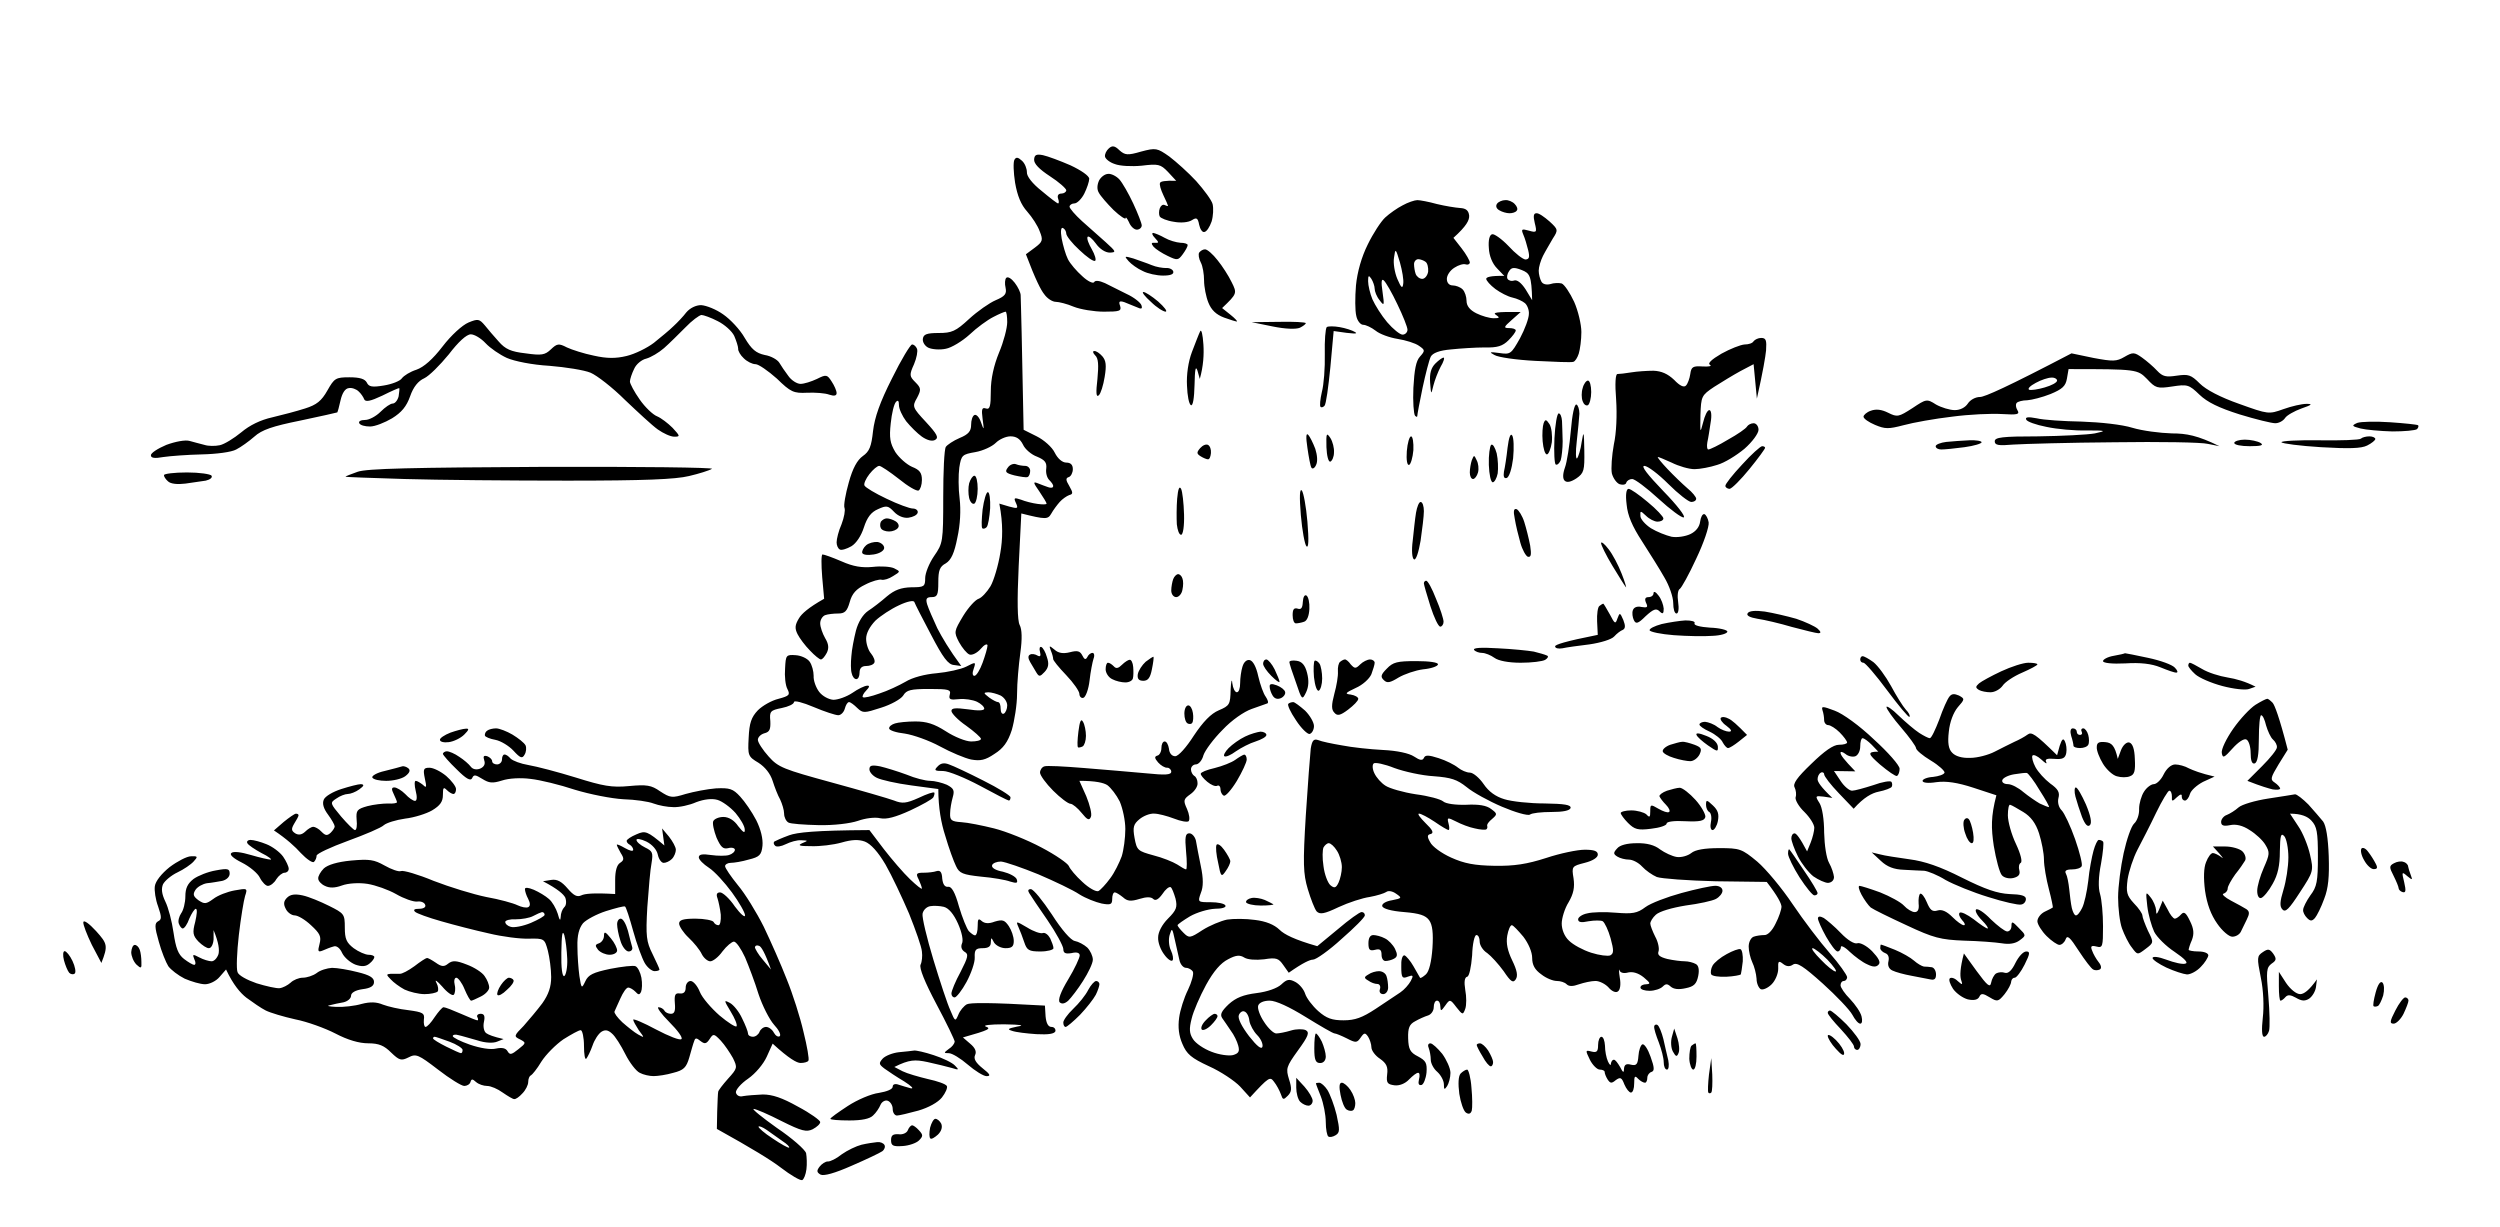 <svg version="1.2" xmlns="http://www.w3.org/2000/svg" viewBox="0 0 762 374" width="762" height="374">
	<title>ICONS+FOR+GAZETTE+2+%5BRecovered%5D_map</title>
	<style>
		.s0 { fill: #000000 } 
	</style>
	<path id="Path 0" fill-rule="evenodd" class="s0" d="m338 45.2c-0.8 0.7-1.3 1.8-1.2 2.5 0.1 0.7 1.4 1.8 3 2.3 1.5 0.6 5.1 0.8 8.2 0.5 5-0.6 5.7-0.5 8 1.9l2.5 2.7c-3.5-0.1-4.7 0.2-4.9 0.6-0.3 0.5 0.2 2.1 1 3.8 0.8 1.6 1.4 3.1 1.4 3.2 0 0.2-0.4 0.1-1-0.2-0.6-0.3-1.2 0.2-1.5 1-0.3 0.8-0.3 2 0 2.5 0.3 0.5 2.2 1.3 4.3 1.6 2.1 0.4 4.4 0.2 5.5-0.5 1.4-0.9 1.8-0.7 2.2 1.4 0.3 1.4 1 2.4 1.6 2.2 0.7-0.1 1.6-1.5 2.2-3.2 0.5-1.7 0.6-4 0.3-5.3-0.3-1.2-2.6-4.3-5-7-2.4-2.6-6.1-5.9-8.2-7.5-3.7-2.6-4.1-2.7-8.6-1.5-4.1 1.2-4.9 1.1-6.6-0.4-1.4-1.4-2.2-1.5-3.2-0.6zm-22.8 3.4c-0.1 1.3 1.6 3 4.8 5.1 2.8 1.8 5 3.8 5 4.3 0 0.5-0.7 1-1.5 1-0.9 0-1.3 0.6-1 1.5 0.3 0.8 0.3 1.5 0 1.5-0.3 0-2.5-1.7-5-3.8-2.8-2.2-4.6-4.5-4.5-5.7 0-1.1-0.6-2.7-1.5-3.5-1.2-1.1-1.8-1.2-2.3-0.3-0.4 0.7-0.3 3.8 0.2 7 0.7 4 1.8 6.7 3.7 8.8 1.5 1.7 3.2 4.3 3.8 6 1.1 2.7 0.9 3.2-1.5 5l-2.7 2c2.9 7.7 4.6 11 5.6 12.2 0.9 1.3 2.5 2.3 3.5 2.3 0.9 0 3.4 0.6 5.5 1.5 2 0.8 6.2 1.5 9.2 1.5 4.8 0 5.4-0.2 4.9-1.8-0.5-1.3-0.2-1.6 1.3-1.1 1 0.4 2.7 1.1 3.7 1.5 1.5 0.7 1.9 0.6 1.5-0.6-0.3-0.8-2.3-2.4-4.5-3.4-2.1-1.1-5.1-2.5-6.6-3.3-1.8-0.8-3-0.9-3.3-0.3-0.3 0.5-1.9-0.2-3.6-1.8-1.7-1.5-3.7-3.8-4.4-5.2-0.7-1.4-1.5-4.2-1.9-6.3-0.4-2.3-0.2-3.5 0.4-3.2 0.6 0.3 1 1.1 1 1.7 0 0.7 1.8 3 4 5 2.2 2.1 4.3 3.6 4.8 3.3 0.4-0.3-0.1-1.9-1-3.5-1-1.7-1.6-3.3-1.3-3.8 0.3-0.4 1.4 0.5 2.5 2 1.2 1.7 2.9 2.8 4.3 2.8 2-0.1 1.9-0.3-1.3-3.2-1.9-1.7-5.2-4.6-7.2-6.4-2.1-1.9-3.8-3.9-3.8-4.4 0-0.5 0.7-1 1.5-1 0.8 0 2.2-1.4 3-3 0.8-1.6 1.5-3.7 1.5-4.5 0-0.9-2.5-2.6-5.7-4.1-3.2-1.4-7-2.8-8.4-3.1-2-0.4-2.6-0.1-2.7 1.3zm19.8 6.4c-0.6 1.3-0.7 2.7-0.1 3.7 0.5 1 2.6 3.4 4.5 5.3 2 1.9 3.7 3 3.7 2.5 0-0.5 0.4 0 1 1.2 0.5 1.3 1.6 2.3 2.4 2.3 0.8 0 1.5-0.6 1.5-1.3 0-0.6-1.2-3.7-2.6-6.7-1.4-3-3.3-6.3-4.2-7.3-0.9-1-2.5-1.8-3.4-1.7-1 0-2.2 0.9-2.8 2zm92.5 7.6c-1.6 0.8-4 2.5-5.3 3.7-1.3 1.2-3.7 4.9-5.3 8.2-1.9 3.8-3.2 8.4-3.6 12.5-0.3 3.6-0.3 7.7 0.1 9.3 0.3 1.5 1.3 2.7 2.1 2.7 0.8 0 2.5 0.8 3.8 1.8 1.2 1 4.2 2.1 6.7 2.5 2.5 0.4 5.4 1.3 6.5 2.1 1.9 1.3 1.9 1.5 0.3 3.3-1.2 1.3-1.7 4-2 9.5-0.2 4.2 0.1 8 0.5 8.5 0.4 0.4 0.7 0.5 0.7 0 0-0.4 0.7-4.2 1.6-8.5 0.9-4.2 2-8.5 2.5-9.5 0.6-1.1 2.6-1.9 6.2-2.2 2.8-0.3 7.5-0.6 10.2-0.6 3.9 0.1 5.5-0.4 7.3-2.2 1.2-1.2 2.2-2.5 2.2-3 0-0.4-0.9-0.7-2-0.7-1.8 0-1.7-0.3 0.8-2.5l2.7-2.4c-7.8-0.1-8.6 0.2-7.5 0.9 1.2 0.8 1.1 1-0.7 1-1.3 0-3.7-0.7-5.3-1.5q-3-1.5-3-3.8c0-1.2-0.5-2.8-1.2-3.5-0.7-0.7-2.1-1.2-3-1.2-1.1 0-1.8-0.8-1.8-2 0-1.1 1-2.6 2.3-3.4 1.2-0.8 2.8-1.3 3.5-1 0.6 0.2 1.2-0.1 1.2-0.6 0-0.5-1.1-2.5-2.5-4.3l-2.5-3.2c4-3.6 4.9-5.4 4.8-6.8-0.2-1.6-1-2.2-2.8-2.3-1.4-0.1-4.5-0.6-7-1.2-2.5-0.7-5.2-1.2-6-1.2-0.8 0-2.9 0.7-4.5 1.6zm-2.6 15.9c0.4-2.9 0.5-2.9 1.8 1.5 0.7 2.5 1.2 5.4 1 6.5-0.2 1.6-0.6 1.3-1.8-1.5-0.8-1.9-1.3-4.8-1-6.5zm6.1 2c0-0.8 0.6-1.5 1.3-1.5 0.6 0 1.7 0.4 2.2 0.8 0.6 0.4 0.9 1.8 0.8 3-0.2 1.2-1 2.2-1.8 2.2-0.8 0-1.7-0.7-2-1.5-0.3-0.8-0.5-2.2-0.5-3zm-14 5.2c0-1.8 0.2-1.9 1-0.7 0.5 0.8 1 2.2 1 3 0 0.8 0.6 2.4 1.5 3.5 1.4 1.9 1.5 1.7 0.9-2.5-0.5-3.2-0.3-4.2 0.4-3.5 0.6 0.5 2.5 3.8 4.1 7.2 1.7 3.5 3.1 7 3.1 7.8 0 0.8-0.7 1.5-1.5 1.5-0.8 0-2.9-1.7-4.7-3.8-1.7-2-3.7-5.2-4.5-7-0.7-1.7-1.3-4.2-1.3-5.5zm39.3-23.6c-0.5 0.7-0.2 1.5 0.7 2 0.8 0.5 2.2 0.9 3.1 0.9 0.9 0 1.9-0.3 2.2-0.8 0.4-0.4 0.1-1.3-0.6-2-0.6-0.7-2-1.3-2.9-1.2-0.9 0-2.1 0.5-2.5 1.1zm11.5 5.9c0.7 2.8 0.6 3-1.8 2.3-2.2-0.6-2.4-0.5-1.7 1.2 0.5 1.1 1.1 3.2 1.5 4.8 0.5 2.1 0.3 2.7-0.8 2.8-0.8 0-3.2-1.9-5.2-4.1-2.1-2.2-4.4-3.8-5-3.6-0.8 0.2-1.2 1.8-1 4.2 0.1 2.4 1.1 4.8 2.5 6.2l2.2 2.3c-4.3-0.1-5.5 0.4-5.5 0.9 0 0.5 1.2 1.9 2.8 3.1 1.5 1.1 3.8 2.3 5.2 2.6 1.4 0.3 3.1 1.1 3.8 1.7 0.7 0.6 1.3 2.1 1.2 3.3 0 1.3-1.2 4.6-2.7 7.4-2.7 4.8-2.9 5-6.3 4.5-3-0.4-3.2-0.3-1.5 0.6 1.1 0.7 6.7 1.5 12.5 1.8 5.8 0.3 10.9 0.5 11.5 0.3 0.6-0.1 1.3-1.3 1.7-2.5 0.4-1.3 0.8-4.2 0.8-6.6 0-2.3-1-6.5-2.2-9.2-1.3-2.8-3-5.3-3.8-5.6-0.8-0.2-2.4-0.2-3.5 0.2-1.2 0.3-2.3 0-2.7-0.8-0.4-0.7-0.8-2.2-0.8-3.3 0-1.1 0.6-3.1 1.3-4.5 0.7-1.4 2.1-3.7 3-5.3 1.7-2.6 1.6-2.8-1-5.2-1.6-1.4-3.3-2.6-4-2.5-0.9 0-1 0.9-0.5 3zm-7.8 14.6c0.7-1.1 1.5-1.2 3.8-0.3 2.5 1 3 1.7 3.2 9.2l-2-3.3c-1.3-2-2.6-3-3.5-2.7-0.8 0.3-1.7 0-2-0.5-0.3-0.5-0.1-1.6 0.5-2.4zm-108-10.1c1.3 1.4 1.3 1.6 0 1.5-1.1-0.1-1.2 0.2-0.4 1.2 0.6 0.7 2.6 2 4.3 2.8 2.9 1.4 3.2 1.4 4.6-0.5 0.8-1.1 1.5-2.3 1.5-2.8 0-0.4-1-0.7-2.2-0.7-1.3-0.1-3.4-0.7-4.8-1.5-1.4-0.8-2.9-1.4-3.5-1.5-0.5 0-0.3 0.7 0.5 1.5zm13.5 4.5c-0.3 0.5-0.1 1.9 0.5 3 0.6 1.1 1 3.6 1 5.5 0 1.9 0.6 5 1.3 6.7 0.9 2.3 2.4 3.7 4.8 4.6 1.9 0.7 3.6 1.2 3.9 1.2 0.3 0-0.6-1-2-2.1l-2.5-2c4.6-4.4 4.6-4.5 2.9-7.9-0.9-1.9-2.9-5-4.3-6.7-1.4-1.8-3.1-3.3-3.8-3.3-0.7 0-1.4 0.5-1.8 1zm-21.5 2.6c0.8 0.9 2.7 2.3 4.3 3 1.5 0.8 4.3 1.4 6.2 1.4q3.5 0 3.1-1.3c-0.2-0.6-1.2-1.1-2.2-1-1 0-3-0.3-4.4-0.9-1.4-0.6-3.9-1.4-5.5-2-2.8-0.8-2.9-0.8-1.5 0.8zm-37.3 5.1c-0.4 0.4-0.5 1.8-0.2 3 0.4 1.9-0.2 2.6-3 3.8-1.9 0.8-5.6 3.4-8.1 5.7-4.1 3.8-5.3 4.3-9.3 4.3-3.6 0-4.6 0.4-4.8 1.7-0.2 1 0.6 2.3 1.7 2.8 1.1 0.5 3.5 0.7 5.3 0.3 1.7-0.3 5-2.3 7.2-4.3 2.2-2.1 5.5-4.5 7.3-5.4 1.7-0.9 3.4-1.6 3.7-1.6 0.3 0 0.5 1.5 0.5 3.2 0 1.8-1.1 6-2.5 9.3-1.6 3.9-2.5 8-2.5 11.7 0 4.7-0.3 5.7-1.5 5.3-1.2-0.4-1.4 0.2-1 3.2 0.5 3.5 0.4 3.6-0.5 1-0.5-1.5-1.4-2.5-2-2.2-0.6 0.3-1 1.6-1 3 0 1.9-0.8 2.9-3.5 4-1.9 0.8-3.8 2.1-4.2 2.7-0.5 0.7-0.8 7.6-0.8 15.3 0 13.7-0.1 14.1-2.8 18-1.5 2.2-2.7 5.2-2.7 6.7 0 2.6-0.3 2.8-4.2 2.8-3.2 0.1-5.1 0.8-7.5 2.8-1.7 1.5-4.3 3.5-5.7 4.4-1.6 1.1-3 3.4-3.7 6-0.6 2.4-1.3 5.9-1.4 7.8-0.2 1.9-0.2 4.3 0.1 5.2 0.2 1 0.8 1.8 1.4 1.8 0.6 0 1-0.9 1-2q0-2 2-2c1.1 0 2.2-0.4 2.5-1 0.3-0.6-0.2-1.8-1-2.8-0.8-0.9-1.5-2.9-1.5-4.5 0-1.7 1.1-3.7 2.8-5.5 1.6-1.5 4.8-3.6 7.2-4.7 2.5-1.2 4.5-1.6 4.7-1 0.2 0.6 2.5 5.1 5.1 10 3.6 6.9 5.2 9.1 7 9.2l2.2 0.3c-3.7-5-5.9-8.8-7.3-11.5-1.3-2.8-2.7-6-3.1-7.3-0.5-1.7-0.2-2.2 1.4-2.2 1.7 0 2-0.7 2-4.5 0-3.6 0.4-4.8 2.3-5.8 1.6-1 2.6-3.1 3.5-7.8 0.9-4 1.1-8.5 0.7-11.9-0.4-3-0.4-7.3-0.1-9.5 0.6-3.8 0.9-4 4.9-4.7 2.3-0.4 5.1-1.7 6.2-2.8 1.1-1.1 3.1-2 4.5-2 1.7 0 2.9 0.7 3.8 2.5 0.6 1.4 2.6 3.1 4.3 3.7 2.4 1 3 1.8 2.8 3.6-0.2 1.3 0.2 2.8 0.9 3.5 0.7 0.7 1.3 1.5 1.2 1.9 0 0.5-0.7 0.6-1.5 0.3-0.8-0.3-2.3-0.8-3.2-1.2-1.5-0.6-1.4-0.2 0.5 2.5 1.2 1.8 2.2 3.4 2.2 3.7 0 0.3-1.2 0.3-2.7 0.1-1.6-0.2-3.9-0.8-5.1-1.3-2.1-0.7-2.3-0.6-1.5 1.1 0.7 1.6 0.5 1.7-2.1 1l-3-0.9c1.2 6.3 1 11 0.3 15-0.6 3.8-2 8.5-3 10.2-1.1 1.8-2.7 3.5-3.6 3.8-1 0.3-3.1 2.6-4.7 5.2-2.8 4.7-2.9 4.9-1.3 8 1 1.8 2.4 3.5 3.2 3.8 0.8 0.3 2.4-0.5 3.5-1.8 1-1.2 1.9-1.6 2-1 0 0.7-0.7 3.1-1.5 5.3-0.8 2.2-1.9 4-2.5 4-0.6 0-0.7-0.9-0.2-2.2 0.7-2.1 0.6-2.1-2.3-0.6-1.6 0.8-5.7 1.7-9 2-3.6 0.3-7.4 1.3-9.5 2.6-1.9 1.1-5.5 2.8-8 3.6-2.5 0.9-4.7 1.4-5 1.1-0.3-0.2 0.2-1.2 1-2 1.1-1.1 1.1-1.6 0.3-1.5-0.7 0-2.8 1-4.5 2.2-1.8 1.2-4.4 2.1-5.8 2.1-1.4-0.1-3.3-1.1-4.3-2.4-1-1.3-1.8-3.5-1.7-4.9 0-1.4-0.5-3.3-1.2-4.3-0.7-1-2.6-1.9-4.3-2-2.9-0.2-3 0-3.2 4-0.2 2.4 0.1 5.2 0.7 6.3 0.9 1.8 0.6 2.1-2.7 3-2.1 0.5-4.9 2.1-6.3 3.5-2 2.1-2.6 3.9-2.8 8.3-0.3 5.5-0.2 5.8 3 7.7 2 1.3 3.6 3.3 4.3 5.5 0.6 1.9 1.6 4.5 2.3 5.7 0.6 1.3 1.2 3.2 1.2 4.3 0 1.1 0.6 2.3 1.3 2.7 0.6 0.4 4.8 0.7 9.2 0.8 4.7 0.1 9.6-0.5 12-1.3 2.2-0.8 5.2-1.2 6.8-0.8 1.9 0.4 4.6-0.3 9.2-2.4 3.6-1.7 6.7-3.4 7-4 0.3-0.6 0.4-1.2 0.3-1.4-0.2-0.3-2.3 0.4-4.8 1.6-3.8 1.7-5 1.8-7.5 0.8-1.6-0.6-10.2-3.1-19-5.5-14.6-4-16.3-4.6-19.2-7.9-1.8-2-3.3-4.3-3.3-5.1 0-0.8 0.9-1.7 2-2 1.6-0.4 1.9-1.2 1.8-3.7-0.3-3 0-3.3 3.5-4 2-0.4 3.7-1.2 3.7-1.8 0-0.6 2.7 0.1 6 1.5 3.3 1.4 6.7 2.5 7.5 2.5 0.8 0 1.7-0.9 2-2 0.3-1.1 0.8-2 1.3-2 0.4 0 1.5 0.8 2.5 1.8 1.7 1.6 2.1 1.6 7.3-0.1 2.9-0.9 6-2.6 6.7-3.7 1-1.7 2.3-2 8-2 5.9 0 6.6 0.2 6.2 1.7-0.4 1.5 0.1 1.7 2.8 1.4 1.7-0.2 4.2 0.2 5.5 0.8 1.2 0.6 2.2 1.5 2.2 2.1 0 0.6-1.8 0.7-5 0.2-3.8-0.5-5-0.4-5 0.5 0 0.7 2 2.8 4.5 4.5 2.5 1.8 4.5 3.6 4.5 4 0 0.5-1.4 0.8-3 0.8-1.6 0-5.1-1.4-7.7-3.1-3.6-2.3-5.9-3-9.3-3-2.5 0-5.3 0.3-6.2 0.6-1 0.3-1.8 0.9-1.8 1.5 0 0.6 2.1 1.3 4.8 1.6 2.6 0.4 7.4 2.1 10.7 3.9 3.3 1.8 7.6 3.6 9.5 4 2.8 0.5 4.3 0.2 7.1-1.7 2.7-1.7 4.1-3.6 5.3-7.3 0.8-2.8 1.6-7.7 1.6-11 0-3.3 0.5-8.9 1-12.5 0.6-4.3 0.5-7.2-0.2-8.5-0.7-1.3-0.8-7.4-0.3-18l0.8-16c7.5 1.9 8.1 1.8 9.1 0.1 0.6-1.1 1.8-2.7 2.6-3.6 0.8-0.9 2.1-1.8 2.9-2.1 1.2-0.3 1.2-0.7 0-2.8-1.1-1.8-1.1-2.4-0.1-2.7 0.6-0.2 1.2-1.3 1.2-2.4q0-2-2-2c-1.2 0-2.6-1.2-3.5-3-0.8-1.7-3.3-3.9-5.5-5l-4-2c-0.3-15.1-0.5-24-0.6-29.5-0.1-5.5-0.3-10.7-0.3-11.5 0-0.8-0.8-2.5-1.8-3.8-1-1.3-2.1-2-2.6-1.5zm72 118.5c-0.4 1.3-0.7 3.5-0.7 5 0 1.6-0.4 2.8-1 2.8-0.6 0-1.2-1.2-1.4-2.8-0.1-1.5-0.4-0.6-0.5 2-0.1 4.5-0.3 4.9-3.6 6.3-2.4 1-4.8 3.5-7.6 7.7-2.3 3.6-4.7 6.3-5.7 6.3-1 0-1.8-0.9-1.9-2.3-0.2-1.2-0.7-2.2-1.3-2.2-0.6 0-1 0.9-1 2 0 1.1-0.6 2.2-1.2 2.3-1 0.3-0.9 0.8 0.2 2.1 0.8 0.9 2.1 1.7 2.8 1.6 0.6 0 1.2 0.6 1.2 1.2 0 1-1.8 1.1-7.7 0.5-4.3-0.4-12.7-1.1-18.8-1.6-6.1-0.5-11.6-0.8-12.2-0.5-0.7 0.2-1.3 1.1-1.3 1.9 0 0.8 1.8 3.3 4 5.5 2.2 2.2 4.6 4 5.3 4 0.6 0 2.2 1.3 3.4 2.8 1.7 2.1 2.3 2.4 2.8 1.2 0.4-0.8-0.3-3.6-1.4-6.3l-2.1-4.7c5 0 7.4 0.6 8.5 1.3 1.1 0.8 2.8 3 3.8 5 0.9 2.1 1.7 5.8 1.7 8.4 0 2.7-0.5 6.4-1.1 8.3-0.7 1.9-2.2 5-3.5 6.7-1.3 1.8-3 3.6-3.6 3.9-0.7 0.3-2.9-0.9-4.9-2.8-2-1.8-3.8-4-4.1-4.8-0.3-0.8-4-3.4-8.4-5.7-4.3-2.3-10.8-4.9-14.4-5.8-3.6-0.9-8.1-1.8-10-1.9-3-0.2-3.5-0.6-3.4-2.7 0-1.3 0.4-3.5 0.8-4.9 0.6-2.1 0.3-2.7-1.8-3.8-1.4-0.6-3.7-1.2-5.1-1.2-1.4 0-4.6-0.8-7.2-1.9-2.7-1-6.3-2.1-8-2.5-2.6-0.5-3.3-0.3-3.3 0.9 0 0.8 1 2 2.3 2.6 1.2 0.6 5.9 1.7 10.5 2.3l8.2 1.1c0 5.8 0.9 10.5 2.1 14.2 1.1 3.8 2.6 7.9 3.3 9.3 1 2.2 2.1 2.6 7.6 3.2 3.6 0.3 7.6 1 8.9 1.5 2 0.6 2.4 0.5 2-0.7-0.3-0.8-2.2-1.8-4.2-2.3-2.2-0.4-3.6-1.2-3.3-2 0.2-0.6 1.4-1.1 2.7-1.1 1.3 0.1 6.5 1.9 11.4 3.9 4.9 2.1 10.6 4.8 12.5 6.1 1.9 1.2 5 2.4 6.8 2.8 2.7 0.5 3.2 0.3 3.2-1.4 0-1.1 0.3-2 0.8-2 0.4 0 1.5 0.7 2.5 1.5 1.3 1.2 2.4 1.3 5 0.5q3.2-1 4.2 0 1 1 2.8-1.5c0.9-1.4 2-2.3 2.5-2.1 0.4 0.2 1 1.8 1.5 3.5 0.6 2.6 0.3 3.5-2.3 6.1-1.8 1.8-3 4.1-3 5.7-0.1 1.6 0.8 3.9 1.9 5.3 1 1.4 2.2 2.2 2.5 1.7 0.3-0.4 0.1-1.7-0.5-3-0.6-1.2-0.8-3.3-0.4-4.7 0.7-2.3 0.8-2.2 1.6 1.5 0.5 2.2 1.1 5 1.4 6.2 0.3 1.3 1.2 2.3 2 2.3 0.8 0 1.8 0.6 2.1 1.2 0.3 0.7-0.4 3.2-1.5 5.5-1.2 2.4-2.4 6.2-2.7 8.5-0.4 2.9-0.1 5.5 1 8 1.3 3.1 2.7 4.3 8.1 6.8 3.6 1.6 7.9 4.5 9.5 6.2l3 3.3c5.8-6.3 6.1-6.4 7.3-4.8 0.8 1 1.7 2.7 2.1 3.8 0.6 1.8 0.8 1.8 2.1 0.5 1.2-1.2 1.3-2.2 0.4-5-1-3.3-0.9-3.8 2.7-8.8 3.2-4.4 3.6-5.5 2.4-6.2-0.8-0.4-2.9-0.4-4.5 0.1-1.6 0.5-3.7 0.9-4.5 0.9-0.8 0-2.5-1.6-3.7-3.5-1.3-1.9-2.1-4.2-1.8-5 0.3-0.9 1.7-1.5 3.5-1.5 1.9 0 6 1.9 11 5 4.4 2.7 8.3 5 8.8 5 0.4 0 2.1 0.7 3.7 1.5 2.7 1.4 3.1 1.4 4.2-0.2 1.1-1.6 1.4-1.6 2.3-0.3 0.5 0.8 1 2.3 1 3.2 0 1 1.2 2.6 2.6 3.5 2 1.4 2.5 2.5 2.2 4.8-0.3 2.6 0.1 3 2.2 3.3 1.5 0.2 3.3-0.5 4.5-1.8 1.1-1.1 2.3-2.1 2.8-2 0.4 0 0.5 0.9 0.2 2-0.3 1.3-0.1 1.9 0.8 1.7 0.6-0.2 1.3-1.9 1.5-3.8 0.2-2.9-0.2-3.6-2.6-4.9-2.4-1.2-2.9-2.2-3-5.5-0.1-3.2 0.4-4.3 2.1-5.2 1.2-0.7 3-1.5 4-1.8 0.9-0.3 1.7-1.4 1.7-2.5 0-1.1 0.4-2 1-2 0.6 0 1 0.8 1 1.7 0.1 1.6 0.2 1.6 1.5-0.2 1.4-2 1.5-2 3.4 0.5 1.9 2.4 2 2.4 2.7 0.5 0.4-1.1 0.4-3.7 0-5.8q-0.6-3.7 0.6-4c0.6-0.1 1.2-2.8 1.5-6.5 0.1-3.4 0.7-6.2 1.3-6.2 0.6 0 1 0.9 1 2 0 1.1 1 2.7 2.3 3.5 1.2 0.9 3.4 3.3 5 5.5 2.2 3.3 2.9 3.7 3.7 2.5 0.7-1.1 0.4-2.7-1.1-5.8-1.4-2.9-1.9-5.2-1.5-7.5 0.3-1.7 0.9-3.2 1.4-3.2 0.4 0 1.9 1.6 3.5 3.5 1.6 2.1 2.7 4.7 2.7 6.5 0 2.1 0.8 3.6 2.8 5 1.5 1.2 3.6 2 4.7 2 1.1 0 2.4 0.4 3 1 0.7 0.7 1.9 0.7 3.8 0 1.5-0.5 3.7-1 5-1 1.2 0 3 0.9 4 2 0.9 1.1 2.2 1.7 2.8 1.2 0.7-0.4 1-2.1 0.6-4.2-0.3-1.9-0.3-2.9-0.1-2.3 0.2 0.8 1.3 1.1 2.7 0.7 1.4-0.3 3.1 0.2 4.7 1.5 2 1.7 2.2 2 0.8 2.1-1 0-1.8 0.4-1.8 1 0 0.6 1.3 1 2.8 1 1.5 0 3.3-0.6 4-1.3 0.9-0.9 1.4-0.9 2.4 0 0.9 0.8 2.4 1 4.6 0.5 2.5-0.5 3.3-1.3 3.8-3.7 0.4-2 0.1-3.3-0.8-3.7-0.7-0.4-2.2-0.8-3.3-0.8-1.1 0-3.5-0.3-5.3-0.7-2.3-0.6-3.1-1.2-2.7-2.3 0.3-0.8-0.1-2.9-1-4.5-0.8-1.6-1.5-3.4-1.5-4 0-0.6 0.7-1.8 1.7-2.7 1.1-1 4.8-2.1 9.1-2.8 3.9-0.5 8.1-1.4 9.2-2 1.1-0.6 2-1.7 2-2.5 0-0.9-0.9-1.5-2.2-1.5-1.3 0-5.9 1-10.3 2.2-4.4 1.2-9.4 3.1-11 4.3-2.5 1.9-4 2.1-9 1.7-3.3-0.3-7.2-0.2-8.7 0.2-1.6 0.3-2.8 1.2-2.8 1.8 0 0.9 0.9 1.1 3.2 0.6 1.8-0.3 3.8-0.3 4.3 0 0.6 0.4 1.7 2.7 2.4 5.2 1 3.7 1 4.6-0.1 5.2-0.7 0.3-3.3 0-5.8-0.8-2.5-0.8-5.5-2.4-6.8-3.7-1.4-1.3-2.2-3.4-2.2-5.2 0-1.6 0.9-4.6 2.1-6.5 1.5-2.6 1.9-4.5 1.5-7.3-0.6-3.6-0.5-3.7 3.4-4.7 2.4-0.6 4-1.6 4-2.5 0-1.1-1.1-1.5-4-1.5-2.2 0-7.5 1.1-11.7 2.5-5.9 1.9-9.8 2.5-15.8 2.4-6.1-0.1-9.2-0.7-13.2-2.5-2.9-1.3-5.8-3.4-6.4-4.7-1-1.7-0.9-2.3 0.2-2.5 1-0.3 0.5-1.3-1.6-3.3-1.6-1.6-2.6-2.9-2-2.9 0.6 0 2.7 1.1 4.8 2.5 2 1.4 3.9 2.5 4.2 2.5 0.3 0 0.3-0.9 0-2-0.5-1.9-0.3-1.9 2.3-0.6 1.5 0.8 4.1 1.8 5.7 2.1 1.6 0.4 3.2 0.5 3.5 0.3 0.3-0.2 0.4-0.6 0.3-1-0.2-0.5 0.5-1.4 1.5-2.2 1.6-1.4 1.6-1.6-0.3-3-1.4-1.1-3.8-1.5-7.6-1.3-3.2 0.1-6.2-0.3-7-1-0.8-0.7-4.5-1.7-8.4-2.2-3.9-0.6-8-1.8-9.2-2.6-1.3-0.8-2.8-2.5-3.4-3.8-0.6-1.2-0.7-2.6-0.2-3 0.4-0.4 3.3 0.2 6.3 1.4 3 1.1 8.4 2.3 12 2.5 5.3 0.4 7.1 1 10 3.3 1.9 1.6 6.8 4.3 10.8 6 4 1.7 7.8 2.8 8.5 2.4 0.6-0.5 3.6-0.8 6.6-0.8 3.5 0 5.5-0.4 5.8-1.2 0.2-1-1.9-1.3-7.9-1.4-4.6 0-10.1-0.6-12.3-1.3q-4-1.2-6.3-4.6c-1.3-1.9-3.2-3.5-4.2-3.5-1 0-2.6-0.7-3.6-1.5-1.1-0.9-3.7-2.2-5.9-2.9-3.1-1-4.1-1-4.5-0.1-0.4 0.9-1.2 0.8-3-0.4-1.5-1-5.2-1.8-9.5-2-3.9-0.2-9.5-0.8-12.5-1.4-3-0.5-6.3-1.2-7.2-1.6-1.4-0.5-1.9 0.1-2.3 2.6-0.2 1.8-0.9 11-1.5 20.3-0.9 14.7-0.8 17.8 0.6 22.5 0.9 3 2.1 6.1 2.7 6.8 1 1 2.3 0.8 6.7-1.3 3-1.4 7.3-2.8 9.5-3.1 2.2-0.4 4.4-1.1 5-1.5 0.6-0.5 1.9-0.3 3 0.5 1.9 1.3 1.8 1.4-1.2 2-1.9 0.3-3.2 1.1-3 1.8 0.2 0.8 2.8 1.5 6.6 1.8 4.8 0.4 6.6 1 7.7 2.5 1 1.4 1.3 3.9 1 8.5-0.3 4.1-1 7.1-2 8-0.9 0.8-1.7 1.3-1.8 1-0.2-0.3-1.1-1.9-2-3.5-0.9-1.6-2.2-3.1-2.7-3.3-0.7-0.1-1.1 1.4-1 3.5 0 3.3 0.3 3.7 2 3 1.6-0.6 1.8-0.4 0.9 1.3-0.6 1.1-2 2.7-3.2 3.5-1.3 0.9-4.7 3.1-7.5 5-4.1 2.7-6.3 3.5-9.8 3.5-3.5 0-5.2-0.6-7.7-2.8-1.8-1.6-3.6-4-4-5.3-0.4-1.3-1.7-2.9-3-3.6-1.9-1-2.6-0.8-4.3 0.8-1.2 1.1-4.2 2.2-7.5 2.6-4 0.5-6.3 1.4-8.5 3.4-2.2 2.1-2.7 3.1-2 4.2 0.6 0.8 1.7 2.5 2.6 3.8 1 1.3 2 3.4 2.3 4.6 0.5 1.8 0.1 2.4-1.6 2.9-1.3 0.3-4.2-0.1-6.5-1-2.4-0.9-4.9-2.6-5.7-3.9-1.1-1.7-1.2-3.1-0.4-6.2 0.5-2.2 2.5-6.8 4.4-10.3 2.3-4.2 4.5-6.7 6.7-7.8 2.4-1.3 3.6-1.4 5-0.5 1 0.6 3.4 0.8 6 0.5 3.7-0.6 4.4-0.3 5.8 1.7l1.7 2.4c4.4-3.1 6.5-4 7.4-4 0.9 0 4.9-2.8 8.7-6.3 3.9-3.4 7.1-6.6 7.1-7.2 0-0.6-0.4-1-1-1-0.6 0-3.8 2.3-7.2 5.2l-6.3 5.2c-7-2-10.1-3.6-11.5-5q-2.5-2.4-7.5-3c-2.7-0.4-6.6-0.4-8.5-0.1-1.9 0.4-5.3 1.8-7.5 3.2-3.8 2.5-4.1 2.5-5.8 0.8-1-1-1.8-2-1.8-2.3 0.1-0.3 1.8-1.5 3.8-2.7 2.1-1.2 5.5-2.2 7.6-2.3 2.1 0 3.5-0.4 3.2-1-0.3-0.6-2.3-1-4.5-1-3.9 0-4 0-3-2.8 0.8-1.9 0.8-4.4 0-8.2-0.6-3-1.3-6.5-1.5-7.8-0.3-1.2-1.2-2.2-2-2.2-1.2 0-1.4 1.1-1 5.5 0.3 3 0.3 5.5 0 5.5-0.3 0-1.5-0.7-2.7-1.5-1.3-0.8-4.5-2.1-7.3-2.8-4.7-1.3-5-1.5-5.7-5.3-0.6-3.3-0.3-4.2 1.5-5.7 1.2-1 3.2-1.8 4.5-1.7 1.2 0 3.9 0.7 6 1.5 2 0.8 4.1 1.2 4.5 0.8 0.4-0.5 0.2-2.1-0.5-3.7-1.2-2.6-1.1-3 1-4.5 1.3-0.9 2.3-2.4 2.2-3.4 0-0.9-0.4-1.9-1-2.2-0.5-0.3-1-1.2-1-2 0-0.8 0.7-1.5 1.5-1.5 0.8 0 1.9-1.2 2.3-2.8 0.5-1.5 3.1-5 5.8-7.7 2.8-3 6.6-5.6 8.9-6.4 2.2-0.8 4.3-1.5 4.8-1.7 0.4-0.2 0.1-1.1-0.5-2-0.7-0.9-1.7-3.7-2.3-6.3-0.6-2.8-1.6-4.7-2.6-4.9-0.9-0.2-1.8 0.6-2.2 2zm-27.9-111.2c1.7 1.7 3.8 3 4.5 3 0.6-0.1-0.4-1.4-2.3-3.1-1.9-1.6-3.9-2.9-4.5-2.9-0.6 0 0.5 1.4 2.3 3zm-141.6 3.2c-0.9 1.2-2.7 3.1-3.9 4.2-1.2 1.2-3.9 3.4-6 5.1-2.1 1.6-5.8 3.4-8.3 4-3.3 0.8-6 0.8-10-0.1-3-0.6-6.7-1.8-8.2-2.5-2.5-1.3-3-1.2-4.9 0.6-1.8 1.7-2.8 1.9-7.7 1.2-4.5-0.5-6.2-1.3-8.2-3.6-1.4-1.5-3.3-3.8-4.2-4.9-1.7-2-2.1-2.1-5-0.9-1.9 0.8-5.3 3.9-7.9 7.3-3 3.9-5.7 6.3-8 7.1-1.9 0.6-3.8 1.8-4.4 2.6-0.5 0.8-3 1.8-5.5 2.2-3.6 0.6-4.6 0.4-5.2-0.9-0.6-1.1-2.1-1.6-5.3-1.6-4.2 0-4.6 0.3-6.7 4-1.8 3.2-3.3 4.4-6.8 5.5-2.5 0.8-7 2-10 2.7-3.6 0.8-6.9 2.4-9.5 4.6-2.2 1.8-5.1 3.6-6.5 3.9-1.4 0.3-3.5 0.3-4.7-0.1-1.3-0.3-3.3-0.9-4.5-1.2-1.3-0.4-4.4 0.2-7.1 1.2-2.6 1.1-4.8 2.5-4.7 3.2 0 0.8 1.1 1 3.8 0.5 2-0.3 7.3-0.7 11.7-0.8 4.5-0.1 9.1-0.7 10.5-1.5 1.4-0.7 3.9-2.5 5.5-3.9 2.3-2.1 5.6-3.2 14-4.9 6.1-1.3 11.1-2.4 11.3-2.5 0.1-0.1 0.6-1.8 1-3.7 0.5-2.2 1.4-3.6 2.5-3.7 0.9-0.2 2.3 0.3 3 1 0.7 0.6 1.5 1.8 1.7 2.4 0.4 0.9 1.9 0.6 5.5-1.1 2.8-1.4 5.1-2.4 5.2-2.3 0.1 0.1 0 1.2-0.2 2.5-0.3 1.2-1.1 2.2-1.8 2.2-0.7 0-2.3 1.1-3.7 2.5-1.4 1.4-3.5 2.5-4.7 2.5-1.3 0-2.1 0.4-1.8 1 0.3 0.6 1.7 1 3.3 1 1.5 0 4.5-1.2 6.7-2.5 2.9-1.8 4.4-3.6 5.5-6.7 1-2.9 2.5-4.7 4.3-5.5 1.5-0.7 4.8-4 7.5-7.3 2.9-3.8 5.4-6.1 6.7-6.1 1.1 0 3.1 1.2 4.5 2.7 1.4 1.5 4.3 3.5 6.5 4.5 2.3 1 7.7 2.1 13 2.4 4.9 0.4 10.6 1.3 12.5 2.1 1.9 0.8 6.7 4.5 10.5 8.3 3.9 3.7 8.3 7.8 10 9 1.7 1.2 3.9 2.2 5 2.2 1.9 0 1.8-0.2-0.5-2.7-1.4-1.4-3.5-3-4.7-3.5-1.3-0.5-3.7-2.8-5.3-5.1-1.7-2.4-3-4.9-3-5.5 0-0.7 0.6-2.5 1.3-3.9 0.6-1.4 2.3-2.8 3.7-3.1 1.4-0.4 3.8-1.8 5.4-3.2 1.6-1.4 4.5-4.3 6.5-6.3 2-2.1 4.2-3.7 4.9-3.8 0.6 0 2.9 0.8 5 1.9 2 1 4.3 3 5 4.5 0.6 1.4 1.2 3.2 1.2 3.9-0.1 0.6 0.7 2 1.7 2.9 1 1 2.6 1.8 3.6 1.8 0.9 0 3.8 2 6.5 4.4 4.2 4.1 5.1 4.5 9.2 4.3 2.5-0.1 5.5 0.1 6.8 0.6 1.5 0.5 2.2 0.3 2.2-0.5 0-0.7-0.7-2.3-1.5-3.5-1.4-2.2-1.7-2.2-4.5-0.8-1.7 0.8-3.9 1.5-5 1.5-1.1 0-2.8-1.1-3.7-2.4-1-1.3-2.2-3.1-2.8-4.1-0.6-0.9-2.5-2-4.4-2.3-2.7-0.6-4-1.7-6.1-5.2-1.4-2.5-4.4-5.7-6.6-7.2-2.1-1.5-5.1-2.7-6.7-2.8-1.6 0-3.4 0.9-4.5 2.2zm178.7 4.3c3.9 0.8 7.1 0.9 8.3 0.4 1-0.5 1.8-1.1 1.8-1.4 0-0.3-3.7-0.5-8.2-0.4l-8.3 0.1zm16.5 0.2c-0.4 0.4-0.7 4.1-0.6 8.2 0.1 4.2-0.3 9.4-0.9 11.6-0.5 2.2-0.7 4.2-0.4 4.5 0.3 0.3 0.8 0.1 1.2-0.3 0.5-0.5 1.2-5.8 1.8-11.8l1-11c6.6 1 7.5 0.9 6.5 0.3-0.8-0.5-2.9-1.2-4.7-1.5-1.7-0.3-3.5-0.3-3.9 0zm-38.6 1.3c-0.4 0.8-1.5 3.7-2.5 6.3-1.1 2.9-1.7 6.9-1.5 10.3 0.1 3 0.6 5.6 1.2 5.9 0.6 0.3 1-2.1 1.1-6.2 0.1-4.7 0.3-6 0.9-4.3l0.7 2.5c1.1-3.9 1.3-7.5 1.1-10.5-0.2-3-0.6-4.8-1-4zm168.7 3c-0.3 0.6-1.5 1-2.8 1-1.2 0.1-4.3 1.3-7 2.8-3.1 1.8-4.3 3-3.5 3.4 0.7 0.4-0.3 0.6-2.2 0.5-3-0.2-3.5 0.1-3.8 2.3-0.2 1.4-0.8 3-1.3 3.5-0.6 0.7-1.9 0.1-3.6-1.7-2-1.9-3.9-2.7-6.3-2.8-1.9 0-5 0.2-6.8 0.5-1.7 0.3-3.7 0.5-4.2 0.5-0.6 0-0.8 2.9-0.4 7.8 0.3 4.6 0.1 10.1-0.7 13.7-0.6 3.3-0.9 7.3-0.6 8.8 0.4 1.5 1.5 3 2.4 3.3 1 0.3 1.9 0.1 2-0.5 0.2-0.6 1-1.1 1.8-1.1 0.8 0 4.4 2.7 8 6 3.6 3.3 7.1 5.9 7.7 5.7 0.7-0.2-2.1-3.8-6.2-8-4.9-5.1-6.9-7.7-5.8-7.7 1 0 4.3 2.5 7.3 5.5 3 3 6.2 5.5 7 5.5 0.8 0 1.5-0.4 1.5-1 0-0.5-1.2-2-2.7-3.2-1.5-1.3-4.2-3.9-6-5.8-1.8-1.9-3.2-3.6-3-3.7 0.1-0.1 2 0.7 4.2 1.7 2.2 1.1 5.3 2 7 2 1.6 0 4.8-0.6 6.9-1.3 2.2-0.6 5.9-2.9 8.3-4.9 2.4-2.1 4.3-4.7 4.3-5.8 0-1.1-0.7-2-1.5-2-0.8 0-1.7 0.5-2 1-0.3 0.6-2.9 2.4-5.8 4-2.8 1.7-5.5 3-6 3-0.4 0-0.5-1-0.3-2.2 0.3-1.3 0.7-4 1-6 0.4-2.2 0.2-3.8-0.4-3.8-0.6 0-1.4 1.7-1.9 3.8-0.9 3.4-0.9 3.3-0.8-2.3 0.2-5.7 0.3-6 4.2-8.6 2.2-1.4 5.8-3.6 8-4.8l4-2.1 1 10.5c1.9-8.5 2.6-12.7 2.8-14.7 0.2-3.1 0-3.8-1.5-3.8-0.9 0-1.9 0.5-2.3 1zm-262.6 11.3c-3.7 7.3-5.3 11.9-5.8 16.1-0.5 4.7-1.1 6.2-3.1 7.6-1.7 1.2-3.1 3.7-4.3 8.1-1 3.5-1.6 7-1.3 7.7 0.3 0.7-0.1 2.9-0.9 5-0.9 2-1.5 4.5-1.5 5.5 0 0.9 0.4 1.9 1 2.2 0.5 0.3 2.1-0.2 3.5-1 1.5-0.9 3-3.2 3.8-5.7 1-3.1 2.2-4.7 4.3-5.6 2.6-1.2 3.1-1.1 4.9 0.8 1.2 1.3 3 2 4.4 1.8 1.4-0.2 2.6-0.8 2.8-1.5 0.2-0.7-0.5-1.3-1.5-1.3-0.9 0-4.5-1.3-8-3-3.4-1.6-6.4-3.4-6.7-4-0.3-0.5 0.4-2.1 1.5-3.5 1.1-1.4 2.4-2.5 3-2.5 0.5 0 3.2 1.8 6 4 2.7 2.2 5.4 3.8 6 3.5 0.5-0.3 1-1.7 1-3.2 0-2.2-0.7-3.1-3-4-1.6-0.7-3.9-2.7-5.1-4.5-1.6-2.7-1.9-4.3-1.4-8.8 0.3-3 1-5.9 1.6-6.5q0.9-1 0.9 1c0 1.1 1 3.3 2.2 4.9 1.3 1.6 3.4 3.7 4.8 4.7 1.6 1.1 3.1 1.5 4 1 1.2-0.7 0.7-1.7-2.8-5.5-4.1-4.4-4.2-4.7-2.7-7.3 1.3-2.5 1.3-3-0.5-4.8-1.8-1.8-1.9-2.2-0.4-5.5 0.8-1.9 1.2-4 0.9-4.7-0.3-0.7-0.9-1.3-1.5-1.3-0.5 0-3.3 4.6-6.1 10.3zm61.9-7c1 0.9 1.1 2.9 0.7 7.2-0.5 4.2-0.4 5.7 0.4 5 0.6-0.5 1.4-3.1 1.8-5.6 0.6-3.6 0.4-5-0.7-6.3-0.8-0.9-1.9-1.7-2.5-1.6-0.5 0-0.4 0.6 0.3 1.3zm313.7 0.5c-2.4 1.4-3.5 1.4-9.4 0.3l-6.7-1.4c-19.7 10.3-26.5 13.3-27.9 13.3-1.4 0-3 0.9-3.7 2-0.8 1.2-2.3 2-4 2-1.5 0-4.1-0.8-5.7-1.7-2.8-1.8-3-1.7-7.2 1.1-4.2 2.7-4.6 2.8-7.4 1.4-2-1-3.7-1.2-5.3-0.6-1.2 0.4-2.2 1.3-2.2 1.8 0 0.6 1.6 1.7 3.5 2.5 3.1 1.3 4.1 1.3 8.7 0.1 2.9-0.8 9.6-2 14.8-2.6 5.2-0.7 12-1 15.2-0.8 4.8 0.3 5.5 0.1 4.7-1.2-0.5-0.8-0.6-1.8-0.2-2.2 0.3-0.4 1.8-0.8 3.2-0.8 1.4-0.1 4.6-0.9 7.1-1.9 3.6-1.5 4.6-2.4 5-4.7l0.5-2.9c20.9 0 21 0.1 23.9 3 2.6 2.8 3.1 3 7.7 2.3 4.6-0.7 5.1-0.6 8.3 2.5 2.4 2.3 5.9 4 12.2 6 4.9 1.5 9.8 2.7 10.9 2.7 1.1 0 2.4-0.7 3-1.6 0.5-0.8 2.8-2.1 5-2.9 3.2-1.1 3.5-1.4 1.5-1.4-1.4 0-4.5 0.7-7 1.6-4.5 1.6-4.6 1.6-13.5-1.6-5.7-2-10.1-4.3-12-6.2-2.7-2.7-3.5-2.9-7-2.4-3.3 0.5-4.3 0.3-6-1.5-1.1-1.2-3.2-3-4.6-4-2.4-1.7-2.8-1.7-5.4-0.2zm-27 7.9c1.6-0.9 3.8-1.6 4.7-1.6 1-0.1 1.8 0.4 1.8 0.9 0 0.6-1.7 1.5-3.8 2.1-2 0.6-4.2 0.9-4.7 0.7-0.6-0.3 0.3-1.2 2-2.1zm-183-5.9c-1.3 1.3-1.8 3-1.6 5.8 0.3 3.8 0.3 3.8 1 0.9 0.4-1.6 1.4-4.2 2.2-5.7 0.9-1.5 1.3-2.8 0.9-2.8-0.4 0-1.5 0.8-2.5 1.8zm44.9 7.5c-0.4 1.2-0.4 3 0 4 0.3 0.9 1 1.5 1.6 1.2 0.5-0.3 1-2.1 1-4 0-1.9-0.4-3.5-1-3.5-0.5 0-1.3 1-1.6 2.3zm-3.6 12.9c-0.4 4.6-1.2 9.7-1.8 11.3-0.7 2-0.7 3.4-0.1 4q1 1 3.6-0.7c2.3-1.6 2.5-2.4 2.4-8.5-0.1-5.9-0.2-6.2-0.8-2.6-0.3 2.3-1 4.5-1.4 5-0.4 0.4-0.5-1.9-0.1-5.2 0.4-3.3 0.7-7.1 0.8-8.4 0-1.3-0.4-2.6-0.9-2.8-0.6-0.2-1.3 3-1.7 7.9zm-5 2.4c-0.2 4.2 0 7.8 0.4 8 0.5 0.2 1.1-0.4 1.5-1.3 0.3-1 0.6-3.6 0.6-5.8-0.1-2.2-0.1-5-0.2-6.2-0.1-1.3-0.5-2.3-1-2.3-0.5 0-1.1 3.4-1.3 7.6zm143.8-5.7c0.2 0.6 3 1.6 6.1 2.2 3.2 0.7 8.7 1.2 12.3 1.1 6 0 6.2 0.1 2.5 0.9-2.2 0.4-10 0.8-17.3 0.9-11 0-13.2 0.3-13.2 1.5 0 1.2 1.1 1.4 5.7 1 3.2-0.2 17-0.6 30.8-0.7 13.7-0.2 26.6 0 28.5 0.5l3.5 0.7c-6.7-3.3-10.1-3.9-14.5-3.9-3.6-0.1-9-0.8-12-1.7-3.2-1-9.7-1.7-15.5-1.9-5.5-0.1-11.7-0.5-13.7-1-2.6-0.5-3.6-0.4-3.2 0.4zm-147.1 1.1c-0.3 0.8-0.5 3.3-0.3 5.5 0.2 2.2 0.7 4 1.3 4 0.5 0 1.2-1.7 1.5-3.7 0.2-2.1-0.1-4.5-0.7-5.5-1-1.5-1.3-1.6-1.8-0.3zm248-0.1c-1.8 0.8-1.7 1 1 1.7 1.6 0.4 6 0.8 9.7 0.9 3.6 0 7-0.3 7.5-0.7 0.4-0.4 0.6-1 0.3-1.2-0.3-0.2-4.1-0.6-8.5-0.9-4.4-0.3-8.9-0.2-10 0.2zm-320 7.6c0.4 2.8 0.9 5.5 1.2 6 0.3 0.6 1 0.2 1.4-0.7 0.6-1.1 0.4-3.1-0.2-5-0.7-1.8-1.6-3.7-2.2-4.3-0.6-0.6-0.7 0.7-0.2 4zm5.8-0.2c0.1 2.6 0.6 4.6 1.2 4.4 0.5-0.2 1.1-1.4 1.1-2.8 0.1-1.3-0.4-3.3-1.1-4.4-1.2-1.8-1.3-1.4-1.2 2.8zm55.2 0.2c-0.3 2.8-0.8 6-1.1 7.3-0.2 1.4 0 2.1 0.8 1.9 0.8-0.2 1.6-2.8 2-6 0.3-3.2 0.2-6.3-0.3-7-0.5-0.7-1 0.6-1.4 3.8zm-30.7 1c-0.2 2.7 0.1 4.4 0.7 4.2 0.5-0.2 1.1-2.2 1.3-4.5 0.1-2.3-0.2-4.2-0.7-4.2-0.5 0-1.1 2-1.3 4.5zm290.8-3.8c-0.4 0.4-6.1 0.6-12.7 0.5-6.5-0.1-11.7 0.2-11.5 0.6 0.2 0.4 5.6 1.1 12 1.5 8.6 0.5 12.3 0.4 14.1-0.5 1.4-0.7 2.5-1.6 2.5-2 0-0.4-0.8-0.8-1.8-0.8-1 0-2.2 0.3-2.6 0.7zm-126.4 1c-1.7 0.2-3.2 0.8-3.2 1.3 0 0.6 0.8 1 1.7 1 1 0 4.2-0.3 7.1-0.7 2.9-0.4 5.2-1.1 5.2-1.5 0-0.4-1.7-0.7-3.8-0.6-2 0.1-5.2 0.3-7 0.5zm87.8 0.3c0 0.6 2.1 1 4.7 1 3.5 0 4.4-0.3 3.3-1-0.8-0.5-3-1-4.8-1-1.7 0-3.2 0.5-3.2 1zm-315.2 1.6c-1.1 1.3-1.1 1.7 0.2 2.5 0.8 0.5 1.8 0.9 2.2 0.9 0.5 0 0.8-0.9 0.9-1.9 0.1-1.1-0.3-2.2-0.9-2.5-0.6-0.3-1.6 0.1-2.4 1zm88.7-1c-0.4 0.4-0.8 3.1-0.7 6.1 0.1 2.9 0.6 5.3 1.2 5.3 0.5 0 1.2-1.2 1.5-2.7 0.2-1.5 0.1-4.3-0.3-6.1-0.5-1.8-1.2-3-1.7-2.6zm76.5 6c-2.9 3.1-5.2 6-5.1 6.5 0 0.5 0.7 0.9 1.3 0.9 0.7-0.1 3.4-2.8 6-6 2.7-3.3 4.8-6.2 4.8-6.5 0-0.3-0.4-0.5-0.9-0.5-0.5 0-3.3 2.5-6.1 5.6zm-82.4-1.3c-0.3 0.9-0.6 2.6-0.6 3.7 0 1.1 0.4 2 1 2 0.5 0 1.2-0.9 1.5-2 0.3-1.1 0.1-2.8-0.4-3.7-0.8-1.7-0.8-1.7-1.5 0zm-141.4 2.2c-1 1.3-0.7 1.7 2 2.4 1.8 0.4 3.6 0.7 4 0.5 0.5-0.2 0.8-1.1 0.8-1.9 0-0.8-0.7-1.5-1.5-1.5-0.8 0-2.1-0.2-2.8-0.5-0.7-0.3-1.9 0.1-2.5 1zm-198.2 1.3c-1.9 0.7-3.6 1.3-3.7 1.5-0.1 0.1 8 0.4 18 0.7 10 0.3 32.4 0.5 49.7 0.5 23.4 0 32.9-0.4 37-1.4 3-0.7 6.2-1.7 7-2.2 0.8-0.4-22.3-0.7-51.5-0.6-39.5 0.2-53.8 0.5-56.5 1.5zm-59 1c-0.1 0.4 0.5 1.3 1.2 1.9 0.8 0.8 2.9 1 5.3 0.7 2.2-0.3 5-0.7 6.2-0.9 1.3-0.3 2.1-0.9 1.8-1.5-0.3-0.5-3.7-1-7.5-1-3.9 0-7 0.4-7 0.8zm245.4 2.5c-0.3 1.2-0.3 3.2 0 4.5 0.3 1.2 1 2 1.6 1.7 0.5-0.3 1-2.3 1-4.5 0-2.2-0.4-4-1-4-0.5 0-1.2 1-1.6 2.3zm63.4 4.7c-0.2 2.5-0.2 6-0.1 7.8 0.2 1.8 0.7 3.2 1.3 3.2 0.6 0 1-2.7 0.9-6.2-0.1-3.5-0.5-7-0.9-7.8q-0.8-1.5-1.2 3zm37.7 5c0.4 4.7 1.2 9 1.7 9.5q1 1 0.3-7.5c-0.4-4.7-1.2-8.9-1.7-9.5q-1-1-0.3 7.5zm99.3-3.2c0.3 3.3 1.7 6.6 4.7 11.2 2.3 3.6 5.4 8.5 6.8 11 1.5 2.5 2.7 6 2.7 7.8 0 1.8 0.4 3.2 1 3.2 0.6 0 0.8-1.5 0.5-3.5-0.3-1.9-0.1-3.7 0.5-4 0.5-0.3 2.8-4.4 5-9.2 2.3-4.8 4-9.8 3.8-11.1-0.2-1.2-0.8-2.3-1.3-2.5-0.6-0.1-1.1 0.9-1.3 2.3-0.2 1.6-1.3 3-3 3.8-1.5 0.7-4 1.1-5.7 0.8-1.7-0.4-4.5-1.5-6.3-2.6-1.7-1.1-3.2-2.8-3.2-3.7-0.1-1.7 0-1.7 1.7-0.1 1 1 2.6 1.8 3.5 1.8 1 0 1.8-0.4 1.8-1 0-0.5-2.1-2.8-4.8-5-2.6-2.2-5.2-4-5.8-4-0.7 0-1 1.7-0.6 4.8zm-196.3 1.5c-0.3 2.9-0.4 5.4-0.1 5.7 0.3 0.3 0.9 0.1 1.3-0.3 0.5-0.5 0.9-3.1 1.1-5.8 0.1-2.7-0.2-4.9-0.7-4.9-0.5 0-1.2 2.4-1.6 5.3zm132.1 1c-0.3 1.8-0.7 5.6-1 8.5-0.4 3-0.2 5.4 0.4 5.7 0.6 0.3 1.4-2.2 2-5.7 0.5-3.5 1-7.5 1-9 0-1.5-0.4-2.8-1-2.8-0.5 0-1.1 1.5-1.4 3.3zm30.1 1.8c0.3 1.9 1.1 5.2 1.7 7.3 0.6 2.2 1.7 4.1 2.3 4.3 1 0.2 1.1-0.7 0.7-3.4-0.4-2.1-1.2-5.3-1.8-7.2-0.6-1.9-1.7-3.6-2.3-3.9-0.9-0.3-1.1 0.5-0.6 2.9zm-193.2 0.9c-0.3 0.6-0.3 1.5 0 2 0.3 0.6 1.4 1 2.5 1 1.1 0 2.3-0.5 2.7-1.1 0.5-0.6 0.1-1.5-0.7-2-0.8-0.5-2-0.9-2.7-0.9-0.7 0-1.4 0.5-1.8 1zm-4.5 7.2c-0.8 0.7-1.3 1.7-1.2 2.3 0.2 0.6 1.6 0.8 3.5 0.5 1.9-0.3 3.2-1.2 3.2-2 0-0.8-0.9-1.6-2-1.8-1.1-0.1-2.7 0.3-3.5 1zm224-0.7c0 0.6 1.5 3.7 3.5 7 2 3.3 3.8 6.2 4.1 6.5 0.2 0.3-0.3-1.6-1.3-4.1-1-2.6-2.8-6-4-7.5-1.2-1.6-2.2-2.4-2.3-1.9zm-237.4 10.3l0.6 6.7c-4.8 2.7-6.9 4.6-7.7 6-1.2 2-1.3 3-0.4 4.8 0.6 1.2 2.3 3.5 3.8 5 1.4 1.5 2.9 2.7 3.3 2.7 0.5 0 1.2-0.9 1.8-2 0.7-1.4 0.6-2.7-0.5-4.5-0.8-1.4-1.5-3.4-1.5-4.5 0-1.1 0.7-2.2 1.5-2.5 0.8-0.3 2.6-0.5 4-0.5 2 0 2.7-0.7 3.5-3.5 0.7-2.6 2-4 4.7-5.3 2.1-1.1 4.4-1.7 5-1.5 0.7 0.2 2.3-0.3 3.5-1.1 2.3-1.4 2.3-1.4 0.3-2.4-1.1-0.5-4-0.7-6.5-0.4-3.3 0.3-5.9-0.1-9.5-1.7-2.8-1.2-5.3-2.1-5.8-2.1-0.4 0-0.4 3.1-0.1 6.8zm107 0.7c-0.3 0.8-0.6 2.4-0.6 3.5 0 1.1 0.7 2 1.5 2 0.8 0 1.7-1 1.9-2.2 0.3-1.3 0.3-2.8 0-3.5-0.2-0.7-0.8-1.3-1.3-1.3-0.5 0-1.2 0.7-1.5 1.5zm76.4 1.3c0 0.4 0.9 3.5 2 7 1.1 3.4 2.4 6.2 3 6.2 0.5 0 1-0.7 1-1.5 0-0.8-1-4-2.3-7-1.2-3.1-2.5-5.5-3-5.5-0.4 0-0.7 0.4-0.7 0.8zm70 3c0 0.7-0.7 1.2-1.5 1.2-1 0-1.3 0.5-0.8 1.7 0.7 1.4 0.4 1.6-1.4 1.3-1.3-0.3-2.3 0.1-2.6 1-0.3 0.8-0.1 2.2 0.3 3 0.6 1.3 1.3 1.1 3.6-1.2 2.3-2.1 3.2-2.5 4.2-1.5 1 1 1.3 0.8 1.3-0.8-0.1-1.1-0.7-2.9-1.6-4-0.8-1.1-1.5-1.4-1.5-0.7zm-106.9 2.7c-0.1 1.8-0.5 2.4-1.6 2-1.1-0.3-1.5 0.2-1.5 2 0 1.4 0.4 2.5 1 2.5 0.5 0 1.7-0.2 2.5-0.5 0.9-0.3 1.5-1.8 1.6-3.9 0.1-1.9-0.3-3.7-0.9-4.1-0.6-0.3-1 0.5-1.1 2zm90.4 1.2c-0.5 0.3-0.8 2.5-0.7 4.7l0.2 4.1c-10.1 2-13 3-13 3.5 0 0.6 1 0.8 2.2 0.6 1.3-0.3 5-0.8 8.3-1.2 3.4-0.5 6.7-1.5 7.5-2.4 0.8-0.9 2-1.8 2.6-2 0.8-0.4 0.9-1.2 0.2-3-1-2.3-1.1-2.4-1.8-0.5-0.6 1.8-0.8 1.7-2.3-1.2-1-1.8-1.9-3.3-2-3.3-0.2 0-0.7 0.3-1.2 0.7zm45.2 2.2c-0.5 0.7 0.6 1.3 3 1.7 2.1 0.3 6.8 1.4 10.5 2.5 3.8 1 7.4 1.9 8 1.9 0.9 0 0.9-0.4-0.2-1.4-0.8-0.7-3.8-2.1-6.5-3-2.8-0.8-7.1-1.8-9.6-2.2-2.9-0.4-4.8-0.2-5.2 0.5zm-26.2 3.3c-2.2 0.6-3.8 1.4-3.7 1.9 0.1 0.5 3.5 1.2 7.4 1.5 4 0.3 9.3 0.4 11.8 0.2 2.5-0.1 4.5-0.7 4.5-1.3 0-0.5-2.4-1.1-5.3-1.2-3-0.2-5-0.7-4.7-1.3 0.3-0.6-0.9-0.9-2.8-0.9-1.7 0.1-5 0.6-7.2 1.1zm-189.5 8.5c0.3 1.2 0.1 1.6-0.8 1.1-0.6-0.4-1.7-0.6-2.2-0.3-0.7 0.3-0.7 1.1 0 2.3 0.5 0.9 1.4 2.4 1.9 3.2 0.8 1.3 1.1 1.3 2.5-0.2 1.2-1.3 1.4-2.5 0.7-4.5-0.4-1.5-1.2-2.9-1.7-3.1-0.5-0.2-0.7 0.5-0.4 1.5zm3.3-0.4c0.4 0.9 0.7 2.1 0.7 2.5-0.1 0.4 1.7 2.6 4 5 2.2 2.3 4 4.9 4 5.7 0 0.8 0.6 1.4 1.2 1.2 0.7-0.2 1.6-2.6 1.9-5.3 0.3-2.7 0.9-5.7 1.2-6.6 0.4-1 0.2-1.8-0.3-1.8-0.6 0-1.3 0.6-1.6 1.3-0.5 0.9-0.9 0.7-1.5-0.5-0.7-1.4-1.5-1.6-3.8-1-2 0.5-3.5 0.3-4.7-0.8-1.6-1.3-1.7-1.3-1.1 0.3zm129-0.2c0.4 0.5 1.5 0.9 2.4 0.9 1 0 2.7 0.7 3.8 1.5 1.2 0.9 4.3 1.5 8 1.5 3.3 0 6.7-0.4 7.5-0.9 0.8-0.5 1.1-1.1 0.5-1.3-0.6-0.3-2.4-0.8-4-1.2-1.7-0.3-6.6-0.8-10.9-1-5-0.3-7.7-0.2-7.3 0.5zm194.9 1.8c-1.8 0.3-3.2 1.1-3.2 1.6 0 0.6 2.8 0.9 6.8 0.7 4.6-0.3 8 0.1 10.7 1.2 2.2 0.9 4.4 1.7 4.9 1.6 0.5 0 0.3-0.7-0.5-1.5-0.8-0.9-4.4-2.2-8.2-3-3.7-0.8-6.8-1.4-7-1.4-0.1 0.1-1.7 0.5-3.5 0.8zm-295 1.8c-1.1 1-2.2 2.7-2.4 3.8-0.2 1.4 0.3 2 1.7 2 1.4 0 2.1-0.9 2.6-3.5 0.4-1.9 0.6-3.6 0.5-3.8-0.2-0.1-1.2 0.6-2.4 1.5zm217.8-0.7c0 0.6 0.4 1 1 1 0.5 0 3.8 3.8 7.2 8.4 3.5 4.7 6.5 8.3 6.8 8.1 0.3-0.3-0.2-1.3-1.1-2.2-0.9-1-2.9-4.2-4.5-7.2-1.6-2.9-4-6.2-5.4-7.3-1.4-1-2.8-1.8-3.3-1.8-0.4 0-0.7 0.5-0.7 1zm-225 1.6c-1.1 1.1-1.8 1.3-2.5 0.5-0.6-0.6-1.3-1.1-1.8-1.1-0.4 0-0.7 0.9-0.7 2 0 1.1 0.9 2.5 2 3 1.1 0.6 2.9 1 4 1 1.1 0 2.1-0.5 2.3-1.2 0.2-0.7 0.2-2.3 0.1-3.5-0.1-1.3-0.6-2.3-1.1-2.2-0.4 0-1.5 0.7-2.3 1.5zm-40.5 10c-1.8-1.4-1.8-1.5-0.3-1.6 1 0 2.7 0.5 3.8 1 1.1 0.6 2 1.9 2 3 0 1.1-0.5 2.2-1 2.5-0.6 0.3-1-0.4-1-1.5 0-1.1-0.3-2-0.8-2-0.4 0-1.6-0.6-2.7-1.4zm101.9 45.7c0.4-0.7 1.1-1.3 1.6-1.3 0.6 0 1.7 1 2.5 2.3 0.8 1.2 1.5 3.5 1.5 5 0 1.5-0.5 3.6-1 4.7-0.8 1.7-1.3 1.8-2.5 0.8-0.8-0.7-1.8-3.3-2.1-5.8-0.4-2.5-0.3-5 0-5.7zm-25.8 51.1c0.3-0.8 1.1-1.4 1.7-1.1 0.7 0.2 1.4 1.5 1.5 2.8 0.2 1.3 1.3 3.3 2.4 4.4 1.1 1.1 1.8 2.7 1.6 3.5q-0.4 1.5-4.1-3.2c-2.2-2.9-3.5-5.4-3.1-6.4zm7.4-107.1c0 0.7 1.1 2.3 2.5 3.7 1.4 1.4 2.5 2.2 2.5 1.8 0-0.4-0.7-2.1-1.5-3.8-0.8-1.6-2-3-2.5-3-0.6 0-1 0.6-1 1.3zm8-0.5c0 0.4 0.9 3.2 2 6.2 1.8 5.4 1.9 5.5 3.1 3 0.8-1.7 0.9-3.6 0.3-5.9-0.6-2.4-1.6-3.5-3.2-3.7-1.2-0.2-2.2 0-2.2 0.4zm7.7-0.4c-0.3 0.3-0.4 2.5-0.2 5 0.3 2.6 0.9 4.4 1.5 4.1 0.5-0.3 1-1.9 1-3.7 0-1.8-0.4-3.9-0.8-4.5-0.5-0.7-1.1-1.1-1.5-0.9zm7.8 0.3c-0.5 0.3-0.8 1.7-0.7 3 0.1 1.3-0.4 4.3-1.1 6.8-0.9 3.4-0.9 4.8 0 5.7 0.9 1.1 1.8 0.9 4.2-0.9 1.7-1.3 3.1-2.7 3.1-3.3 0-0.5-1-1.1-2.3-1.3-1.9-0.2-1.7-0.5 1.5-2 2.1-0.9 4.2-2.8 4.8-4.2 0.5-1.4 1-2.9 1-3.5 0-0.5-0.6-1-1.4-1-0.8 0-2.2 0.7-3 1.5-1.4 1.4-1.7 1.3-2.9 0-0.6-0.9-1.5-1.6-1.8-1.5-0.3 0-0.9 0.3-1.4 0.7zm14.2 2.1c-1.8 1.8-2 2.5-0.9 3.5 1 1 1.9 0.8 4.5-0.8 1.7-1 5.1-2.2 7.5-2.5 2.3-0.2 4.4-0.9 4.5-1.5 0.1-0.6-2.6-1-6.6-1-5.8 0-7.1 0.3-9 2.3zm187.3 0.8c-3 1.4-6.1 3.1-6.8 3.7-1.1 1-1.1 1.3 0 2 0.7 0.4 2.3 0.7 3.5 0.7 1.3 0 2.9-0.9 3.7-2 0.7-1.1 3.4-2.9 6-4 2.5-1.1 4.6-2.2 4.6-2.5 0-0.3-1.2-0.5-2.8-0.5-1.5 0-5.2 1.2-8.2 2.6zm57-1.8c-0.1 0.4 0.9 1.6 2.1 2.7 1.2 1.1 4.9 2.7 8.3 3.6 3.4 0.9 7 1.3 8.1 0.9l2-0.7c-3.1-1.6-6-2.4-8.5-2.8-2.5-0.4-6-1.5-7.8-2.6-1.7-1-3.4-1.9-3.7-1.9-0.3 0-0.5 0.4-0.5 0.8zm-280 6.5c0 0.7 0.4 1.9 0.9 2.7 0.6 1 1.5 1.2 2.5 0.8 0.9-0.4 1.5-1.3 1.3-1.9-0.1-0.6-1.2-1.5-2.5-2-1.6-0.6-2.3-0.5-2.2 0.4zm207.2 3c-0.6 0.7-2 3.8-3.1 7-1.2 3.1-2.4 5.7-2.9 5.7-0.4 0-1.8-0.7-3.2-1.6-1.4-0.9-4.2-3.3-6.3-5.3-2-2-3.7-3.1-3.7-2.6 0 0.6 2 3.4 4.5 6.3 2.5 2.9 4.5 5.7 4.5 6.2 0 0.6 2 2.3 4.5 3.8 2.5 1.5 4.3 3.2 4.2 3.7-0.2 0.6-1.8 1.1-3.5 1.3-1.8 0.1-3.2 0.7-3.2 1.2 0 0.6 1.7 0.8 4.2 0.4 3-0.4 6.4 0.1 11.3 1.7l7 2.3c-1.7 6.5-1.6 10-0.8 15.4 0.7 4.2 1.8 8.3 2.5 9 0.7 0.8 2.3 1.1 3.5 0.8 1.6-0.4 2.1-1.1 1.8-2.3-0.3-1-0.1-2 0.4-2.3 0.6-0.3 0-2.7-1.4-5.7-1.4-2.9-2.5-6.9-2.5-8.8 0-1.9 0.3-3.4 0.7-3.2 0.5 0.1 2.3 1.2 4 2.2 2.3 1.4 3.8 3.4 4.8 6.5 0.8 2.5 1.5 6.1 1.5 8 0 1.9 0.7 6 1.5 9 0.8 3 1.3 5.6 1.2 5.6-0.1 0.1-1.2 0.7-2.5 1.3-1.2 0.6-2.2 1.9-2.2 2.9 0 0.9 1.3 3 2.8 4.5 1.5 1.5 3.3 2.7 3.9 2.7 0.7 0 1.6-0.8 1.9-1.7 0.5-1.4 1.3-0.7 4 3.5 1.9 2.9 3.8 5.4 4.4 5.7 0.5 0.3 1.4 0.3 2 0 0.6-0.3 0.5-1.2-0.3-2.2-0.8-1-1.7-2.6-2-3.5-0.6-1.4-0.3-1.7 1.3-1.3 1.9 0.5 2 0 2-6.2 0-3.7-0.4-8.1-0.9-9.8-0.6-1.9-0.5-5.3 0.3-9.3 0.6-3.4 0.9-6.5 0.6-6.7-0.3-0.3-0.8-0.5-1.3-0.5-0.4 0-1.1 1.5-1.6 3.3-0.5 1.8-1.3 5.9-1.6 9.2-0.4 3.3-1.2 7-1.9 8.3-0.6 1.2-1.4 2.3-1.9 2.2-0.4 0-0.9-1-1.2-2.2-0.3-1.3-0.6-3.9-0.8-5.8-0.2-1.9-0.6-4-1-4.7-0.5-0.9 0.1-1.3 1.8-1.3 1.4 0 2.7-0.4 3-1 0.3-0.5-0.6-4.2-2-8.2-1.4-4-3.3-8-4.1-8.8-0.9-0.9-1.3-2.4-1-3.7 0.5-1.8-0.1-2.8-2.5-4.5-1.7-1.3-3.7-3.5-4.5-5-0.8-1.5-1.2-3.1-0.9-3.5 0.3-0.4 1.5 0.1 2.7 1.2 1.2 1.1 1.8 1.5 1.5 0.8-0.5-0.9 0.2-1.2 2.5-1 2.5 0.2 3.3-0.2 3.6-1.8 0.2-1.1 0-2.7-0.4-3.5-0.5-1.1-0.9-0.8-1.6 1.3l-0.8 2.9c-6.7-6.6-7.8-7.2-9-6.3-0.8 0.6-2.6 1.6-4 2.2-1.4 0.7-4.1 2-6 3-1.9 1-5.3 1.9-7.5 1.9-2.5 0.1-4.5-0.5-5.5-1.6-1.1-1.1-1.4-3-1-6.4 0.3-3 1.4-5.8 2.7-7.4 2.2-2.5 2.2-2.6 0.4-3.6-1.4-0.6-2.2-0.6-2.9 0.3zm19.7 23.7c1.8-0.3 3.6-0.5 3.9-0.4 0.4 0.1 2.2 2.4 3.9 5.3 1.8 2.8 3.1 5.1 2.8 5.1-0.3 0-1.5-0.5-2.8-1.1-1.2-0.7-3.4-2.2-5-3.5-1.5-1.3-3.6-2.4-4.7-2.4-1.1 0-1.9-0.5-1.7-1.2 0.2-0.7 1.8-1.5 3.6-1.8zm73.6-21.2c-1.7 1.1-4.7 4.3-6.8 7.3-2.1 3-3.7 6.3-3.5 7.4 0.3 1.7 0.7 1.5 3.3-1.4 1.7-1.9 3.5-3.1 4.2-2.7 0.7 0.3 1.3 2.2 1.3 4.1q0 3.5 1.2 3.2c0.9-0.3 1.3-2.6 1.3-7.5 0-4 0.3-7.2 0.7-7.2 0.5 0 1.1 1.4 1.5 3.1 0.5 1.7 1.4 3.7 2.1 4.3 0.7 0.6 1.3 1.7 1.2 2.4 0 0.7-2 3.2-4.5 5.7l-4.5 4.5c4.3 1.7 6.5 2.3 7.7 2.6 1.3 0.2 2.3 0.1 2.3-0.3-0.1-0.4-0.8-1.2-1.7-1.8-1.4-0.9-1.2-1.5 1.2-5.5l2.8-4.5c-2.6-10.1-4-13.6-4.6-14.3-0.7-0.7-1.4-1.3-1.7-1.2-0.3 0-1.9 0.8-3.5 1.8zm-294.8-0.3c-0.4 0.3 0.6 2.5 2.3 5 1.6 2.5 3.6 4.4 4.2 4.2 0.7-0.2 1.3-1.3 1.3-2.4 0-1.1-1.2-3.2-2.7-4.7-1.6-1.4-3.2-2.6-3.6-2.6-0.5 0-1.2 0.2-1.5 0.5zm-31.7 3c0 1.4 0.4 2.7 1 3 0.5 0.3 1.2 0.2 1.4-0.2 0.3-0.4 0.4-1.8 0.2-3-0.2-1.3-0.8-2.3-1.4-2.3-0.7 0-1.2 1.1-1.2 2.5zm194.5-1c0.3 0.8 0.5 2.2 0.5 3 0 0.8 0.6 1.5 1.2 1.5 0.7 0 2.3 1 3.5 2.2 1.3 1.3 2.3 2.7 2.3 3.1 0 0.4-1.1 0.7-2.5 0.7-1.7 0-4.4 1.9-8.4 5.8-4.4 4.2-5.7 6.1-5.1 7.2 0.4 0.8 0.6 2.2 0.3 3-0.2 0.8 1 2.9 2.7 4.5 1.7 1.7 3 3.8 3 4.8 0 0.9-0.5 3-1.1 4.5l-1.1 2.7c-2.2-4.2-3.3-5.5-3.8-5.5-0.6 0-1 0.7-1 1.5 0 0.8 0.9 3.3 2 5.5 1.1 2.2 3.2 4.9 4.7 6.1 1.6 1.1 3.6 2 4.5 2 1.1-0.1 1.8-0.8 1.8-1.8-0.1-1-0.7-2.9-1.5-4.3-0.8-1.4-1.4-5.3-1.5-9.2 0-4.1-0.6-7.7-1.4-9-1.4-2.2-1.3-2.3 1.2-2l2.7 0.4c-3.5-3.3-4.5-4.9-4.5-5.7 0-0.8 0.4-1.7 1-2 0.5-0.3 1 0 1 0.5 0 0.6 2 3.2 4.5 5.8l4.5 4.7c3.1-3.5 5.6-4.8 7.6-5.2 2-0.4 3.8-1.1 4-1.5 0.2-0.4 0.2-1.1-0.1-1.5-0.3-0.4-2.8 0-5.5 1-2.8 0.9-5.7 1.7-6.5 1.7-0.8 0-2.4-1.3-3.5-3l-2-3 6.5 0.1c-3.5-3.6-4.5-5-4.5-5.6-0.1-0.5 0.6-0.4 1.5 0.3 0.8 0.7 2.2 1 3 0.7 0.8-0.3 1.5-1.6 1.5-3 0-1.4 0.3-2.5 0.7-2.5 0.5 0 1.7 0.9 2.8 2l2 2.1c-3.6 0-3 0.8 0.5 3.9 2.5 2.1 4.8 3.7 5.2 3.5 0.5-0.3 0.8-1.3 0.8-2.2 0-1-3.5-5-7.8-8.9-4.4-4.2-9.5-7.9-12-8.8-3.7-1.4-4.1-1.4-3.7-0.1zm-31 2.3c-0.3 0.4 0.4 1.5 1.7 2.4 1.6 1.2 1.8 1.8 0.8 1.8-0.8 0-2.4-0.6-3.5-1.4-1.1-0.9-2.8-1.5-3.8-1.6-0.9 0-1.7 0.4-1.7 0.8-0.1 0.4 1.3 1.4 3.1 2.2 1.7 0.8 3.6 2.3 4 3.3 0.5 0.9 1.2 1.7 1.6 1.7 0.5 0 1.9-0.9 3.3-2l2.5-2c-3.1-3.2-4.7-4.6-5.7-5-0.9-0.5-1.9-0.6-2.3-0.2zm-195.8 4.2c-0.3 2.5-0.4 4.6-0.1 4.8 0.2 0.1 0.8 0 1.4-0.3 0.5-0.3 1-1.7 1-3.2 0-1.5-0.4-3.5-0.9-4.3-0.6-1.1-1-0.2-1.4 3zm-191.4 0.3c-1.8 0.7-3.3 1.7-3.2 2.2 0 0.6 1.2 0.9 2.7 0.7 1.5-0.2 3.6-1.2 4.7-2.3 1.4-1.4 1.6-1.9 0.5-1.8-0.8 0-3 0.6-4.7 1.2zm11.2-0.6c-0.5 0.3-0.8 1-0.7 1.5 0.1 0.4 1.5 1 3.2 1.3 1.6 0.3 4.1 1.8 5.5 3.3 2.1 2.3 2.7 2.5 3.4 1.2 0.5-0.8 0.6-2.1 0.3-2.8-0.4-0.8-2.2-2.2-4-3.3-1.7-1-4-1.9-5-1.9-1 0-2.2 0.3-2.7 0.7zm482.8 1.6c0.4 1.2 0.7 2.6 0.7 3 0 0.4 0.9 0.7 2 0.7 1.1 0 2.2-0.4 2.5-1 0.3-0.5 0.3-1.9 0-3-0.3-1.1-1-2-1.5-2-0.6 0-0.8 0.5-0.5 1 0.3 0.6 0 1-0.5 1-0.6 0-1-0.4-1-1 0-0.5-0.5-1-1.2-1-0.7 0-0.9 0.9-0.5 2.3zm-251.8 0.2c-1.7 0.8-3.9 2.4-5 3.5-1.1 1.1-1.7 2.3-1.3 2.5 0.5 0.3 2-0.4 3.5-1.5 1.6-1.1 4.3-2.5 6-3 1.8-0.6 3.3-1.4 3.3-2 0-0.5-0.8-1-1.8-1-0.9 0.1-3.1 0.7-4.7 1.5zm137.6-0.5c0.2 0.6 1.8 2 3.5 3.2 2.9 2 3.1 2 3 0.3-0.1-1.1-1.4-2.4-3.5-3.2-2.2-0.9-3.3-1-3-0.3zm-8 3c-1.4 0.5-2.4 1.4-2.3 2 0.1 0.6 1.7 1.5 3.4 2 1.8 0.6 4.1 1 5 1 1 0 2.2-0.9 2.8-2 0.8-1.7 0.6-2.2-1.5-3-1.4-0.5-3.1-1-3.8-0.9-0.6 0-2.3 0.5-3.6 0.9zm130 0.7c-0.1 1 0.8 3.3 1.9 5.1 1.1 1.8 3 3.5 4.2 3.8 1.3 0.4 3.1 0.4 4 0 1.4-0.5 1.7-1.6 1.5-5.3-0.1-3.1-0.7-4.7-1.7-5-0.8-0.2-1.9 0.8-2.5 2.3l-1 2.7c-0.9-4.1-1.9-4.9-3.7-5.1-2-0.2-2.7 0.1-2.7 1.5zm-504.1 2.1c0.1 0.4 1.9 2.5 4.2 4.7 2.9 2.9 4.2 3.6 4.7 2.7 0.5-1.2 1-1.1 3.1 0.2 2.1 1.3 3.1 1.4 6 0.5 2.1-0.7 5.7-0.9 8.7-0.5 2.9 0.3 9 1.8 13.5 3.3 4.6 1.4 11.2 2.7 14.8 2.9 3.6 0.1 7.7 0.7 9.2 1.3 1.6 0.6 4.3 1.1 6 1.1 1.8 0.1 5-0.6 7-1.5 2.4-0.9 4.8-1.2 6.5-0.7 1.4 0.4 3.9 2.2 5.5 4 1.5 1.8 2.8 4 2.8 5 0.1 1.3-0.4 1-2-1-1.2-1.8-2.9-2.8-4.5-2.8-1.4 0-2.8 0.6-3.1 1.3-0.3 0.7 0.2 2.9 1 5 1.3 2.9 2 3.6 3.6 3.2 1.1-0.3 2 0 2 0.5 0 0.6-0.8 1.3-1.8 1.6-0.9 0.3-3.4 0.3-5.5 0-2.6-0.4-3.7-0.2-3.7 0.7 0 0.7 1.4 2.1 3.1 3.2 1.7 1.1 4.8 4.5 7 7.5 2.2 3 4 6.2 4 7 0 0.8-1.4-0.4-3.1-2.7-1.6-2.4-3.7-4.3-4.5-4.3q-1.5 0-0.8 1.8c0.3 0.9 0.8 3.2 1 5 0.1 1.8-0.2 3.2-0.7 3.2-0.6 0-1.2-0.4-1.5-1-0.3-0.5-2.8-1-5.5-1-3.8 0-5 0.4-5 1.5 0 0.8 1.3 2.8 2.9 4.3 1.6 1.5 3.4 3.7 4 5 0.6 1.2 1.8 2.2 2.6 2.2 0.8 0 2.5-1.3 3.7-3 1.3-1.7 2.9-3 3.5-3 0.7 0 2.2 2.2 3.4 4.8 1.1 2.6 3 7.6 4.1 11.2 1.2 3.6 3.3 7.7 4.7 9.3 1.4 1.5 2.2 3 1.8 3.5-0.5 0.4-1.3-0.1-1.8-1-0.5-1-1.6-1.8-2.4-1.8-0.8 0-1.7 0.7-2 1.5-0.3 0.8-1.2 1.5-2 1.5-0.8 0-1.5-0.4-1.5-1 0-0.5-0.8-2.6-1.8-4.6-0.9-2-2.6-4.1-3.7-4.7-1.9-1-1.9-0.9 0.2 2.6 1.3 2.1 2.1 4.1 1.8 4.5-0.2 0.4-2.6-1.1-5.2-3.3-2.5-2.2-5.3-5.4-6-7.2-0.7-1.8-2-3.3-2.8-3.3-0.8 0-1.5 0.9-1.5 2q0 2-1.8 1.8c-1.4-0.2-1.7 0.4-1.5 3 0.2 2.3-0.1 3.2-1.2 3.2-0.8 0-1.7-0.4-2-1-0.3-0.5-1.1-1-1.8-1-0.6 0 0.8 2 3.3 4.5 2.5 2.5 4.2 4.8 3.7 5.2-0.4 0.5-3.9-0.9-7.7-2.9-3.9-2.1-7-3.4-7-3 0 0.4 0.8 1.8 1.7 3.2 1.8 2.4 1.8 2.4-0.2 1.3-1.1-0.6-3.2-2.3-4.8-3.7-1.5-1.4-2.6-2.9-2.4-3.3 0.2-0.4 1-2.3 1.8-4 0.8-1.8 1.8-3.3 2.4-3.3 0.5 0 1.5 0.6 2.1 1.2 1 1.1 1.3 1.1 1.8 0.1 0.3-0.7 0.4-2.6 0.1-4.3-0.3-1.6-1.1-3.2-1.8-3.5-0.6-0.3-4.1 0.1-7.7 0.8-5.2 1.1-6.7 1.8-7.6 3.8-1.1 2.3-1.2 2.3-1.8-1.6-0.3-2.2-0.6-6.2-0.6-9-0.1-3.4 0.5-5.6 1.7-7.1 1-1.1 4.2-2.8 7-3.7 2.9-0.9 5.5-1.6 5.8-1.4 0.3 0.1 1.4 3.5 2.5 7.5 1.1 4 2.7 8.3 3.5 9.7 0.8 1.4 2.2 2.5 3 2.5 0.8 0 1.5-0.2 1.5-0.5 0-0.3-1-2.4-2.1-4.7-1.9-3.8-2.1-5.4-1.6-14.3 0.4-5.5 0.9-11.6 1.3-13.5 0.5-3.1 0.3-3.6-2-4.7-1.4-0.7-2.6-1.7-2.6-2.3 0-0.5 1.3-0.3 3 0.5 1.8 0.9 3.2 2.5 3.5 4 0.3 1.4 1.1 2.5 1.8 2.5 0.7 0 1.8-0.5 2.5-1.2 0.7-0.7 1.2-2 1.2-2.8 0-0.8-1-2.6-2.1-4l-2.1-2.5 0.7 5.2c-5.2-4.4-5.8-4.6-8.5-3.4-1.7 0.7-3 1.6-3 2 0 0.4 0.4 0.9 1 1.2 0.5 0.3 1 1 1 1.5 0 0.6-1.1 0.3-2.5-0.5-1.4-0.8-2.5-1.3-2.5-1 0 0.3 0.6 1.4 1.2 2.5 1.1 1.7 1 2.2-0.2 3-1 0.6-1.5 2.5-1.5 5.2v4.3c-6.6-0.4-9.3-0.1-10.3 0.4-1.3 0.6-2.3 0.1-4.2-2.1-1.8-2.1-3.2-2.9-5-2.6l-2.5 0.4c4.6 2.4 6.3 4 6.8 5 0.4 1.1 0.3 2.4-0.3 2.9-0.6 0.6-1.1 1.9-1.1 3q-0.1 2-0.9-1c-0.5-1.6-1.7-3.7-2.7-4.5-1-0.9-3-2.1-4.6-2.8-1.7-0.7-2.7-0.8-2.7-0.2 0 0.6 0.4 1.9 1 3q1 2 0 2.5c-0.6 0.3-2 0-3.3-0.6-1.2-0.6-5.5-1.8-9.5-2.5-3.9-0.8-11.1-3-16-4.9-4.8-2-9.3-3.3-10-3-0.6 0.3-2.9-0.5-5-1.7-3.2-1.8-4.6-2-10.2-1.5-4.2 0.4-7.1 1.3-8.3 2.4-1 1-1.8 2.4-1.7 3.1 0 0.7 0.9 1.7 2 2.2 1.4 0.7 3 0.7 5.2-0.1 1.9-0.7 5.2-0.9 7.8-0.5 2.5 0.4 6.4 1.8 8.7 3.1 2.4 1.4 5.3 2.4 6.4 2.3 1.2-0.2 2.3 0.3 2.5 1 0.3 0.7-0.5 1.2-1.9 1.2-1.4 0-1.8 0.3-1.2 0.9 0.5 0.5 4.1 1.8 8 2.9 3.8 1.1 10.4 2.8 14.5 3.7 4.1 1 9.6 1.7 12.2 1.6 4.7-0.1 4.8 0 5.8 3.7 0.5 2 1 5.6 1 8 0 3-0.8 5.3-2.7 8-1.5 2-4.1 5.1-5.7 6.9-3 3-3 3.2-1.1 4.1 1.9 1 1.9 1.1-0.5 3-2.1 1.7-2.6 1.8-3.3 0.6-0.5-0.9-1.6-1.2-3.5-0.8-1.6 0.4-4.8-0.1-8-1.2-2.9-1-5.2-2.2-5.2-2.6 0-0.4 0.8-0.6 1.7-0.3 1 0.2 3.6 1 5.8 1.6 2.4 0.8 4.8 0.9 6 0.4l2-0.8c-3.1-0.7-4.6-1.3-5.3-1.8-0.7-0.5-1-2-0.7-3.4 0.4-1.8 0.1-2.5-1-2.5-0.8 0-1.3 0.5-1 1 0.3 0.6 0.3 1 0 1-0.3 0-2.5-0.9-5-2-2.5-1.1-4.8-2-5.3-2-0.4 0-1.6 1.4-2.7 3-1.1 1.7-2.3 3-2.8 3-0.4 0-0.6-1-0.5-2.2 0.3-2-0.3-2.3-4.7-2.9-2.8-0.3-6.2-1.1-7.8-1.7-1.9-0.8-3.8-0.9-6.5-0.2-2 0.6-5.5 1-7.7 0.9-2.2-0.1-3.1-0.3-2-0.5 1.1-0.3 3-0.7 4.2-0.9 1.3-0.3 2.3-1.2 2.3-2 0-0.9 1.3-1.7 3.5-2 2.5-0.3 3.5-1 3.5-2.2 0-1.3-1.3-2.1-5-3-2.7-0.7-6.2-1.3-7.8-1.3-1.5 0.1-3.6 0.7-4.7 1.6-1.1 0.8-3 1.4-4.2 1.4-1.2 0-2.9 0.7-3.7 1.5-0.9 0.8-2.4 1.6-3.4 1.7-0.9 0.1-4.1-0.6-7-1.5-2.9-1-5.5-2.4-5.8-3.4-0.4-1-0.2-6.1 0.4-11.3 0.6-5.2 1.5-10.6 1.9-11.9 0.8-2.4 0.7-2.4-3.2-1.7-2.2 0.4-5.1 1.5-6.5 2.6-2.2 1.6-2.7 1.6-4.5 0.4-1.6-1.2-1.8-1.8-0.9-3.2 0.6-0.9 2.2-1.8 3.5-2 1.3-0.1 3.4-0.5 4.6-0.7 1.3-0.3 2.3-1.2 2.3-2.2 0-1.5-0.5-1.7-4.2-1-2.4 0.4-5.4 1.6-6.8 2.6-1.8 1.4-2.5 2.8-2.5 5.3 0 1.9-0.6 4.3-1.3 5.2-0.6 0.9-1 2.3-0.7 3.1 0.3 0.8 0.8 1.5 1.2 1.5 0.5 0 1.4-1.3 2-3 0.7-1.6 1.6-3 2-3 0.5 0.1 0.3 1.8-0.2 4-0.9 3.3-0.7 4.2 1 6 1.1 1.1 2.6 2.1 3.2 2 0.7 0 1.3-1.2 1.4-2.7v-2.8c1.6 3.9 1.8 6 1.5 7.3-0.4 1.2-1.3 2.2-2.1 2.2-0.8 0-2.5-0.5-3.8-1.2-1.9-1-2.1-1-1.5 0.5 0.5 1 0.5 1.7 0 1.8-0.4 0-1.8-0.8-3.1-1.8-1.8-1.4-2.5-3.3-3.2-8-0.5-3.5-1.6-7.7-2.5-9.5-1.1-2.3-1.3-3.9-0.7-5.3 0.6-1.1 2.5-2.7 4.4-3.6 1.9-0.9 4.1-2.4 4.9-3.3 1.4-1.5 1.3-1.7-0.8-1.6-1.2 0-4.1 1.5-6.5 3.3-2.5 2-4.3 4.3-4.5 5.8-0.2 1.3 0.2 4.1 1 6.2 1.1 3.2 1.1 4 0 4.5-1.1 0.6-1.1 1.7 0.2 6.2 0.8 3 2.2 6.4 2.9 7.5 0.8 1.1 3 2.8 5 3.8 2.1 0.9 4.8 1.7 6.2 1.7 1.4 0 3.4-1 4.4-2.2l2-2.3c2.2 4.7 4.4 7.2 6.2 8.6 1.9 1.4 4.5 3.2 5.9 3.9 1.4 0.7 5.4 1.9 9 2.7 3.6 0.7 9.1 2.7 12.2 4.3 3.8 2 7.3 3 10 3 3.3 0 4.9 0.7 7 2.8 2.5 2.4 3.1 2.6 5.3 1.5 2.3-1.2 3-0.9 9 3.7 3.6 2.8 7.2 5 8 5 0.8 0 1.7-0.5 1.9-1.2 0.3-1 0.6-1 1.7 0 0.8 0.7 2.3 1.2 3.4 1.2 1.1 0 3.2 0.9 4.7 2 1.6 1.1 3.1 2 3.5 2 0.5 0.1 1.6-0.7 2.5-1.7 1-1 1.8-2.6 1.8-3.5 0-1 0.4-1.9 0.8-2 0.4-0.2 1.9-2 3.2-4.2 1.4-2.2 4.4-5.2 6.7-6.8 2.4-1.5 4.7-2.8 5.3-2.8 0.5 0 1 2.2 1 4.8 0 2.6 0.3 4.3 0.7 3.9 0.4-0.5 1.3-2.3 1.9-4 0.6-1.8 1.8-3.6 2.7-4.2 1.1-0.7 2-0.6 3.2 0.5 1 0.8 2.8 3.7 4.1 6.3 1.3 2.6 3.3 5.2 4.4 5.7 1.1 0.6 3 1 4.2 1 1.3 0 4-0.4 6-1 3.2-0.8 4-1.6 4.9-4.7 0.6-2.1 1.2-4.3 1.5-5 0.3-1 0.7-1 1.9 0 1.3 1 1.8 0.9 2.8-0.6 1.1-1.7 1.3-1.7 3.4 0.5 1.2 1.3 2.8 3.7 3.7 5.3 1.4 2.9 1.4 3.1-1.5 6.3-1.6 1.8-3 3.6-3 4-0.1 0.4-0.2 3.1-0.3 6l-0.1 5.3c10.8 6 16.5 9.5 19.5 11.8 3 2.3 5.9 4 6.5 3.8 0.5-0.2 1.1-1.7 1.3-3.3 0.2-1.6 0.1-3.8-0.1-4.9-0.3-1.1-4.3-4.6-8.9-7.7-4.5-3.2-7.7-5.8-7.1-5.8 0.7 0 4.6 1.7 8.5 3.7 6.2 3.1 7.6 3.4 9.5 2.5 1.3-0.7 2.3-1.6 2.3-2.2 0-0.5-3-2.7-6.8-4.7-4.8-2.7-7.8-3.7-10.7-3.7-2.2 0.1-4.9 0.3-6 0.5-1.1 0.3-2-0.2-2.2-1.1-0.1-0.8 1.5-2.7 3.7-4.2 2.3-1.6 4.7-4.5 5.7-6.7l1.8-4c5 4.6 7.4 5.9 8.5 5.9 1.1 0 2.2-0.3 2.4-0.7 0.3-0.4-0.4-4.4-1.5-8.8-1-4.4-3.3-11.6-5.1-16-1.7-4.4-4.9-11.6-7-16-2.2-4.4-5.7-10.1-7.9-12.7-2.1-2.6-3.9-5.2-3.9-5.8 0-0.5 0.8-1 1.7-1 1 0 3.5-0.4 5.5-1 3.3-0.8 3.9-1.4 4.2-4.2 0.2-2.1-0.5-5-1.9-7.8-1.3-2.5-3.5-5.7-4.9-7.2-2.2-2.4-3.2-2.7-7.4-2.5-2.6 0.2-6.7 1-9.2 1.7-4.2 1.3-4.7 1.2-7.8-0.8-2.7-1.9-4.1-2.1-9.5-1.6-5.2 0.5-7.9 0-16.2-2.6-5.5-1.7-12-3.4-14.4-3.8-2.4-0.4-4.8-1.3-5.5-2-0.6-0.7-1.4-1.3-1.9-1.2-0.4 0-0.7 0.7-0.7 1.5 0 0.8-0.7 1.5-1.5 1.5-0.8 0-1.5-0.4-1.5-1 0-0.5-0.7-1.2-1.5-1.5-1.1-0.3-1.3 0-0.9 1.3 0.4 1.1-0.1 2-1.3 2.5-1.1 0.4-2.2 0.2-2.8-0.6-0.6-0.8-2.1-2.1-3.5-3-1.4-1-3.1-1.7-3.8-1.7-0.6 0-1.2 0.4-1.2 0.8zm27.5 49.4c1.1-0.6 2.3-1.1 2.7-1.2 0.5 0 0.8 0.4 0.8 0.8 0.1 0.4-1.9 1.5-4.2 2.5-2.4 1-5.1 1.5-6.1 1.2-0.9-0.2-1.7-0.9-1.7-1.5 0-0.5 1.5-0.9 3.2-0.8 1.8 0 4.2-0.4 5.3-1zm8.6 11.1c0.1-5.4 0.3-7 0.9-5.3 0.4 1.4 0.8 4.7 0.9 7.3 0.1 2.6-0.4 4.9-0.9 5.2-0.6 0.3-1-2.4-0.9-7.2zm59-1.6c0.1-0.5 0.6-0.7 1.3-0.4 0.6 0.2 1.7 1.9 3.6 7.2l-2.5-3c-1.4-1.6-2.4-3.4-2.4-3.8zm-98.1 27.8c0-0.3 0.2-0.5 0.5-0.5 0.3 0 2.3 0.7 4.5 1.5 2.2 0.8 4 2 4 2.5 0 0.6-0.2 1-0.5 1-0.3 0-2.3-0.9-4.5-2-2.2-1.1-4-2.2-4-2.5zm99.2 26.9c0.1-0.3 1.2 0.1 2.5 1 1.3 0.9 3.4 2.4 4.8 3.4 1.4 0.9 2.3 1.8 2 2-0.3 0.1-2.5-1.1-5-2.8-2.5-1.6-4.4-3.3-4.3-3.6zm145.3-111.8c-1.1 0.8-3.9 1.9-6.3 2.5-2.3 0.5-4.2 1.3-4.2 1.7-0.1 0.4 0.8 1.5 2 2.5 1.1 0.9 2.4 1.5 3 1.2 0.5-0.3 1 0.2 1 1 0 0.8 0.4 1.7 1 2 0.5 0.3 2.3-1.7 4-4.5 1.6-2.7 3-5.7 3-6.5 0-0.8-0.3-1.5-0.8-1.5-0.4 0.1-1.6 0.8-2.7 1.6zm-90.7 2c-1.2 1.2-0.9 1.4 1.7 1.4 1.6 0 6.7 2.1 11.2 4.5 4.6 2.5 8.5 4.5 8.8 4.5 0.3 0 0.5-0.4 0.5-1 0-0.5-3.7-2.8-8.3-5.1-4.5-2.3-9.2-4.5-10.4-4.9-1.5-0.6-2.6-0.4-3.5 0.6zm-163.3 0c-0.6 0.2-2.9 0.8-5.3 1.4-2.3 0.5-4 1.5-3.7 2 0.3 0.6 2.2 1 4.2 1 2.1 0 4.7-0.6 5.8-1.4q2-1.5 1-2.4c-0.6-0.5-1.5-0.8-2-0.6zm537 2.4c-0.8 1.7-2.2 3-3 3-0.8 0-2.2 1-3 2.3-0.8 1.2-1.5 3.6-1.5 5.2 0.1 1.7-0.6 3.7-1.5 4.5-0.9 0.8-2.3 4.9-3.2 9-0.9 4.1-1.7 10.2-1.7 13.5 0 3.3 0.5 7.6 1.2 9.5 0.7 1.9 2 4.6 3 5.8 1.7 2.3 1.7 2.3 4.2 0.4 2.5-1.9 2.5-1.9 0.7-5.5-0.9-2-1.7-4.1-1.7-4.7 0-0.5-1.1-2.2-2.6-3.7-2.2-2.4-2.4-3.4-1.9-7.3 0.4-2.5 1.7-6.5 3-9 1.3-2.5 3.9-7.5 5.7-11.3 1.8-3.7 3.6-6.7 4-6.7 0.5 0 0.8 0.8 0.8 1.8-0.1 1.5 0.1 1.6 1.5 0.2 1.1-1 1.6-1.1 1.5-0.2 0 0.7 0.4 1.2 1 1.2 0.5 0 1.2-0.9 1.5-2 0.3-1.1 2.1-2.7 4-3.7l3.5-1.6c-4.3-1-6.5-1.9-7.8-2.5-1.2-0.7-3.1-1.2-4.2-1.2-1.2 0-2.6 1.2-3.5 3zm-530 1.3c0.6 2.7 0.5 3-0.6 1.9-0.8-0.6-1.7-1.2-2.2-1.2-0.4 0-0.4 1.4 0 3 0.5 1.9 0.4 3.1-0.2 3.1-0.6 0-1.9-0.9-3-2.1-1.1-1.1-2.6-2-3.3-2-0.9 0-0.9 0.6-0.2 2 0.5 1.1 1 2.2 1 2.5 0 0.3-1.2 0.5-2.8 0.4-1.5 0-4.3 0.3-6.2 0.8-3.2 0.9-3.5 1.3-3.3 4.1 0.2 1.8 0 3.2-0.5 3.2-0.4 0-2.3-1.9-4.2-4.1-3.4-4.1-3.5-4.2-1.5-5.5 1.1-0.8 2.7-1.4 3.5-1.4 0.8 0 2.4-0.6 3.5-1.4 1.5-1.1 1.6-1.5 0.5-1.6-0.8 0-3.5 0.7-6 1.5-2.5 0.8-4.9 2.2-5.3 3.2q-0.8 1.8 1.3 4.6c1.1 1.5 2 3.1 2 3.5 0.1 0.4-0.5 1.3-1.2 2-1.1 1-1.6 0.9-2.8-0.3-0.8-0.9-2-1.5-2.5-1.5-0.6 0-1.7 0.7-2.5 1.5q-1.5 1.4-3 0.5c-1.2-0.8-1.3-1.3-0.3-3 0.7-1.1 1.3-2.2 1.3-2.5 0-0.3-0.3-0.5-0.8-0.5-0.4 0-2.1 1.2-3.7 2.5l-3 2.6c3.9 2.6 6.5 5 8.2 6.9 1.8 1.9 3.6 3.1 4 2.7 0.5-0.5 0.8-1.3 0.8-1.9 0-0.6 4.3-2.6 9.5-4.5 5.2-1.9 10.2-4 11-4.8 0.8-0.7 3.7-1.6 6.5-2 2.7-0.3 6.5-1.5 8.2-2.5 2.5-1.5 3.3-2.7 3.3-4.7 0-2.3 0.2-2.5 1.2-1.5 0.7 0.7 1.6 1.2 2 1.2 0.5 0 0.8-0.7 0.8-1.5 0-0.8-1.4-2.6-3-4-1.7-1.4-3.9-2.5-5.1-2.5-1.8 0-2 0.4-1.4 3.3zm378.6 3.7c-1.4 0.5-2.4 1.3-2.3 1.7 0.2 0.5 1 1.6 2 2.6 0.9 0.9 1.4 2 0.9 2.2-0.4 0.3-1.8-0.2-3.2-1-2.4-1.4-2.5-1.4-2.5 0.8 0 1.8-0.2 2-1.2 0.9-0.7-0.6-2.8-1.2-4.6-1.2-1.7 0-3.2 0.4-3.2 0.8 0 0.4 1 1.8 2.2 3 2 2 3 2.3 7 1.8 2.7-0.3 4.8-1 4.8-1.6 0-0.6 2.4-0.9 5.7-0.7 4.4 0.2 5.8-0.1 6.1-1.3 0.1-0.8-1.2-3.2-3-5.2-1.8-2-4-3.7-4.8-3.7-0.8 0-2.6 0.5-3.9 0.9zm124.5 1.8c0.4 1.5 1.3 4.3 2 6.2q1.4 3.5 2.4 2.5 1-1-1.2-6.3c-1.3-2.9-2.6-5.2-3.1-5.2-0.4 0-0.5 1.3-0.1 2.8zm58.7 0.6c-3.9 0.6-8 1.8-9 2.7-1 0.9-2.6 1.9-3.6 2.3-0.9 0.3-1.7 1.3-1.7 2.1 0 1.1 0.7 1.4 2.7 1 1.8-0.4 3.9 0.1 6 1.5 1.8 1.1 4 3.1 4.8 4.5 1.4 2.3 1.3 2.9-0.5 7-1.1 2.5-2 5.6-2 7 0 1.5 0.5 2.4 1.2 2.2 0.7-0.2 2.3-2.1 3.5-4.3 1.6-2.8 2.2-5.6 2.2-9.9 0.1-4.8 0.3-5.7 1.3-4.7 0.7 0.7 1.3 3.7 1.3 6.5 0 2.9-0.7 7.3-1.5 9.9-1.1 3.6-1.2 5.1-0.3 6 0.9 1 2-0.1 5.3-5.2 4.2-6.4 4.2-6.6 3.1-11.5-0.6-2.7-2.2-6.7-3.6-8.7l-2.5-3.8c3.5 0 5.4 0.9 6.5 2.1 1.7 1.8 2 3.5 2 10.9 0 7.6-0.3 9.3-2.3 11.9-1.2 1.7-2.2 3.7-2.2 4.4-0.1 0.7 0.5 1.8 1.2 2.5 1 1 1.5 1 2.4 0 0.6-0.7 1.9-3.3 2.8-5.8 1.3-3.3 1.6-6.8 1.4-13.1-0.2-5.5-0.8-9.2-1.7-10.5-0.8-1-2.9-3.4-4.5-5.2-1.7-1.7-3.6-3.2-4.1-3.1-0.6 0.1-4.2 0.7-8.2 1.3zm-171.3 1.9c0 0.9 0.4 1.9 1 2.2 0.5 0.3 0.8 1.6 0.5 3-0.3 1.4-0.1 2.5 0.5 2.5 0.5 0 1.3-1.2 1.6-2.7 0.4-2.1 0.1-3.3-1.5-4.8-1.9-1.8-2.1-1.8-2.1-0.2zm78.7 4.6c-0.4 0.6-0.3 2.5 0.3 4.1 0.5 1.7 1.4 3 2 3 0.6 0 0.7-1.3 0.4-3.2-0.3-1.8-0.9-3.7-1.3-4.1-0.4-0.5-1-0.4-1.4 0.2zm-358.2 4.7c-2.2 0.8-4.2 1.7-4.5 1.9-0.3 0.3-0.2 0.9 0.3 1.3 0.4 0.4 1.8 0.2 3.2-0.5 1.4-0.7 3.5-1.3 4.7-1.2 2.2 0.1 2.2 0.1 0.3 0.9-1.5 0.7-0.8 0.9 2.7 0.9 2.7 0.1 6.8-0.4 9.3-1.1 3.1-0.9 5.2-1 7.1-0.3 1.8 0.7 4 3.1 6.3 7 1.9 3.3 5.1 10.1 7.2 15 2 5 3.8 10.1 3.9 11.5 0.2 1.4 0 3.2-0.4 4-0.5 1 1.3 5.4 4.8 12 3.1 5.8 5.6 11 5.6 11.5-0.1 0.6-0.8 1.6-1.8 2.2-1.6 1.2-1.6 1.3 0 1.3 1 0 3.6 1.6 5.8 3.5 2.2 1.9 4.8 3.5 5.7 3.5 1.4 0 1.1-0.6-1.2-2.4-2.1-1.7-2.8-2.9-2.3-4q0.8-1.6-1.5-3.5l-2.2-1.9c8.2-2.3 8.6-2.7 7-3.3-1.1-0.4 1.2-0.7 5.5-0.7 5.4 0.1 6.5 0.3 4 0.7-2.8 0.6-3.1 0.8-1.5 1.3 1.1 0.4 4.4 0.8 7.4 1 3.7 0.2 5.5-0.1 5.8-0.9 0.1-0.7-0.4-1.3-1.2-1.3-1 0-1.6-1.1-1.8-3.2l-0.2-3.3c-17.2-1-22.8-0.9-23.8-0.4-0.9 0.5-2.1 1.9-2.6 3.2-0.9 2.1-1 2.1-2.4-1.3-0.9-1.9-3.2-8.9-5.2-15.5-2-6.6-3.5-12.9-3.3-14 0.2-1.1 1.2-2.1 2.3-2.3 1.1-0.2 3-0.1 4.2 0.2 1.5 0.4 3 2.2 4.3 5.1 1.2 2.7 1.7 5.2 1.2 6.1-0.4 1-0.1 1.9 0.8 2.5 1.3 0.7 1.1 1.6-1.2 6.1-1.6 2.9-2.8 5.9-2.8 6.6 0 0.7 0.4 1.2 1 1.2 0.5 0 2.2-2.1 3.6-4.7 1.4-2.6 2.6-6 2.5-7.5-0.1-2.3 0.3-2.8 2.4-2.8 1.7 0 2.5-0.5 2.5-1.7 0.1-1.7 0.1-1.7 1 0 0.6 0.9 2.1 1.7 3.5 1.7 1.9 0 2.5-0.5 2.5-2.2 0-1.3-0.7-3.3-1.5-4.5-1.3-1.9-1.9-2.1-4.3-1.4-1.8 0.7-3.1 0.6-4-0.2-1-0.9-1.2-0.6-1.2 1.6 0 1.5-0.3 2.7-0.8 2.8-0.4 0-1.2-0.6-1.9-1.3-0.6-0.7-2-4.1-3-7.5-1.2-4.4-2.3-6.2-3.3-6-1 0.1-1.6-0.7-1.8-2.5-0.1-2-0.6-2.6-1.7-2.3-0.8 0.3-2.6 0.5-4 0.5-2.2 0-2.4 0.3-1.5 2 0.5 1.1 1 2.4 1 2.8 0 0.4-1.6-0.9-3.6-2.8-2-1.9-5.6-6.1-8-9.2l-4.4-5.8c-16.7 0.1-22 0.7-24.5 1.6zm-165.1 2.4c0.3 0.6 2.3 1.9 4.3 3 2.1 1 3.3 2 2.8 2-0.6 0-3.3-0.6-6-1.4-3-0.9-5.4-1.2-6-0.6-0.6 0.5 0.6 1.6 3.2 2.9 2.4 1.2 4.9 3.3 5.5 4.6 0.7 1.4 1.9 2.6 2.5 2.5 0.7 0 1.9-0.9 2.5-2 0.7-1.1 1.9-2 2.5-2 0.7 0 1.3-0.5 1.3-1.2 0-0.7-0.8-2.4-1.7-3.7-1-1.4-3.3-3.1-5.1-3.8-1.7-0.7-3.9-1.3-4.8-1.3-0.9 0-1.3 0.5-1 1zm295.4 0.5c-0.3 0.6-0.1 3 0.5 5.5 0.8 4.3 1 4.4 2.3 2.5 0.8-1.1 1.4-2.4 1.4-3 0-0.5-0.9-2.1-1.9-3.5-1-1.4-2-2-2.3-1.5zm122.1 1.1c-1.2 1.3-1.2 1.7 0.1 2.5 0.8 0.5 2.4 0.9 3.5 0.9 1.1 0 2.9 0.9 4 2.1 1.1 1.2 3.1 2.6 4.5 3.2 1.4 0.5 9.5 1.1 18 1.3l15.5 0.2c3.4 4.4 4.4 6.5 4.5 7.5 0 0.9-0.8 3.3-1.8 5.2-1 2.1-2.4 3.6-3.5 3.5-0.9 0-2.4 0.2-3.2 0.5-0.8 0.3-1.5 1.6-1.5 3 0 1.4 0.5 3.5 1.1 4.8 0.6 1.2 1.2 3.5 1.3 5 0 1.5 0.7 2.9 1.3 3.2 0.7 0.3 2.2-0.4 3.3-1.5 1.1-1.1 2-3.2 2-4.7-0.1-2.4 0.1-2.6 1.5-1.5 1 0.8 2 0.9 3 0.2 1.2-0.8 3.2 0.5 9.1 5.8 4.1 3.7 8.2 8 9 9.5 0.8 1.5 1.8 2.7 2.4 2.7 0.6 0 0.7-1 0.4-2.2-0.3-1.3-1.9-3.6-3.5-5.3-1.6-1.6-2.9-3.5-2.9-4.2 0-0.7 0.4-1.3 1-1.3 0.5 0 1-0.5 1-1.2-0.1-0.7-2.4-4-5.3-7.3-2.9-3.3-8-10-11.3-14.9-3.2-4.8-8.1-10.7-10.8-13-4.7-3.9-5.3-4.1-11.6-4.1q-6.7 0-8.5 1.5c-1 0.8-3 1.4-4.4 1.2-1.4-0.2-3.7-1.3-5.1-2.3q-2.5-2-7.1-1.9c-3 0-5.2 0.6-6 1.6zm62.1 33.9c-1.9-1.9-3.1-3.5-2.5-3.5 0.5 0 2.6 1.6 4.5 3.5 1.9 2 3 3.6 2.5 3.6-0.6 0-2.6-1.6-4.5-3.6zm121.5-32.3c1.1 1.3 1.3 1.7 0.5 1-0.8-0.6-2-1.2-2.5-1.2-0.6 0-1.5 1.2-2.1 2.8-0.7 1.7-0.8 4.8-0.3 8.7 0.6 4.1 1.8 7.3 3.7 10 1.5 2.2 3.6 4 4.6 4 1.1 0 2.2-0.7 2.6-1.5 0.4-0.8 1.2-2.5 1.8-3.7 0.9-1.8 0.9-2.5-0.1-3.2-0.6-0.4-2.8-1.6-4.7-2.6-1.9-1-2.9-2-2.3-2.1 0.7-0.2 1.3-0.9 1.3-1.6 0-0.7 1.1-2.6 2.3-4.3 1.3-1.6 2.6-3.5 3-4.2 0.4-0.7 0-2-0.8-2.8-0.8-0.8-3.2-1.5-5.3-1.5h-3.7zm43.3-1.6c-0.4 0.5-0.1 2.1 0.8 3.6 0.8 1.5 2.1 2.7 2.9 2.7 1.1 0 1.3-0.4 0.6-1.7-0.5-1-1.5-2.6-2.3-3.6-0.7-1-1.6-1.4-2-1zm-174.8 1.6c0 0.9 1.6 4.2 3.5 7.2 2 3.1 4 5.5 4.5 5.5 0.6 0 1-0.3 1-0.7 0-0.4-1.8-3.5-4.1-6.8-2.2-3.3-4.2-6.2-4.5-6.5-0.2-0.2-0.4 0.3-0.4 1.3zm28.3 2.2c1.9 1.8 4 2.6 7 2.7 2.3 0.1 5.1 0.3 6.2 0.3 1.1 0.1 4.1 1.3 6.5 2.8 2.5 1.4 8.4 3.8 13 5.2 4.7 1.5 9.2 2.5 10 2.3 0.9-0.1 1.5-0.9 1.5-1.7 0-1-1.4-1.4-5-1.5-3.7-0.2-7.3-1.4-14.5-5-6.7-3.4-11.4-5-16-5.6-3.5-0.5-7.6-1.1-9-1.5l-2.5-0.6zm156.4 0.7c-1.5 0.8-1.5 1.2-0.1 3.9 0.8 1.6 1.5 3.3 1.5 3.7 0 0.4 0.5 1 1.2 1.2 1 0.3 1.1-0.4 0.5-3-0.8-3.2-0.7-3.3 0.9-1.9 1.6 1.3 1.7 1.3 1.1-0.3-0.4-1-0.7-2.1-0.8-2.6 0-0.5-0.6-1.2-1.4-1.4-0.7-0.3-2-0.1-2.9 0.4zm-162.3 9.6c0.8 1.5 2.1 3.3 2.8 3.9 0.8 0.6 5.7 3 10.9 5.4 8.3 3.9 10.4 4.4 17.5 4.7 4.4 0.1 9.6 0.5 11.5 0.8q3.5 0.6 5.5-0.9c2-1.5 2-1.5-0.3-3.8-1.9-2-2.2-2.1-2.2-0.6 0 1-0.6 1.7-1.3 1.7-0.7 0-2.9-1.7-5-3.7-2-2.1-4-3.4-4.5-3-0.4 0.4 0.4 1.9 1.8 3.3 1.4 1.4 2.1 2.5 1.7 2.5-0.4 0-2.3-1.3-4.2-2.8-2-1.5-3.9-2.4-4.3-2-0.4 0.4 0 1.4 0.8 2.3 0.8 0.8 1 1.5 0.5 1.5-0.6 0-2.1-1.1-3.5-2.5-1.7-1.7-3.2-2.4-4.5-2-1.6 0.5-2.3-0.1-3.3-2.5-0.7-1.7-1.6-2.8-2-2.6-0.4 0.2-0.6 1.6-0.5 3q0.3 2.6-1.2 2.6c-0.8 0-2.3-0.9-3.3-2-0.9-1-4.2-2.8-7.2-4-3-1.1-5.9-2-6.3-2-0.5 0-0.2 1.2 0.6 2.7zm-253.7-0.5c0.4 0.7 2.9 4.4 5.6 8.3 2.6 3.8 4.7 7.7 4.8 8.7 0 1.3 0.6 1.6 2.5 1.3 1.6-0.4 2.5-0.1 2.5 0.7 0 0.7-1.5 4-3.5 7.3-2.3 3.8-3.2 6.3-2.6 7q1 0.9 2.6-0.5c0.9-0.9 3-3.6 4.5-6 1.6-2.5 3-5.4 3-6.5 0-1.1-0.8-2.8-1.7-3.7-1-0.9-2.7-1.8-3.8-2-1.2-0.2-4-3.4-7-8.1-2.8-4.2-5.6-7.7-6.4-7.7-0.8 0-1 0.4-0.5 1.2zm-226.2 1.4c-1 1-1.2 1.9-0.4 3.4 0.5 1.1 1.8 2 2.7 2 1 0 3.2 1.3 5 3 2.7 2.5 3.2 3.4 2.6 5.7-0.6 2.3-0.5 2.6 1 2 0.9-0.4 2.4-1 3.2-1.2 0.9-0.4 2 0.4 2.7 2 0.7 1.4 2.5 2.9 4 3.5 2 0.7 3.2 0.6 4.3-0.3 0.9-0.7 1.5-1.6 1.5-2 0-0.4-0.8-0.7-1.8-0.7-0.9 0-3-0.9-4.5-2-2.2-1.7-2.7-2.8-2.7-6.3 0-4.1-0.2-4.3-4.8-6.6-2.6-1.3-6.2-2.8-8.1-3.2-2.3-0.5-3.7-0.3-4.7 0.7zm567 2.6c0.3 2.6 1.3 6.1 2.1 7.8 0.8 1.6 3.6 4.4 6.2 6.1 3.1 2.1 4.3 3.4 3.3 3.6-0.8 0.3-3.4-0.3-5.8-1.2-2.4-0.9-4.2-1.1-4.2-0.5 0 0.5 1.9 1.8 4.2 2.9 2.4 1.1 5.2 2 6.3 2.1 1.1 0 3-1 4.2-2.3 1.2-1.2 2.2-2.8 2.3-3.5 0-0.7-1.3-1.2-3-1.2-1.7 0-3-0.3-3-0.5 0-0.3 0.4-1.7 1-3 0.7-1.9 0.6-3.4-0.6-5.8-1.2-2.5-1.8-3-2.7-2-0.6 0.7-1.5 1.3-1.9 1.3-0.5 0-1.5-1.3-2.2-2.8l-1.5-2.7c-1.8 4.6-2 4.6-2 3-0.1-1.1-0.8-2.9-1.7-4-1.5-1.9-1.5-1.8-1 2.7zm-273-2.5c-1.1 0.2-1.8 0.8-1.7 1.3 0.2 0.5 2.2 1 4.5 1 2.4 0 4.1-0.2 3.8-0.4-0.3-0.2-1.5-0.8-2.6-1.3-1.2-0.5-3-0.8-4-0.6zm172.6 6.2c0 0.6 1.1 3.1 2.5 5.6 1.4 2.4 2.9 4.5 3.5 4.5 0.5 0 1-0.6 1-1.3-0.1-0.7 1.2-0.1 2.7 1.4 1.5 1.4 3.9 3.2 5.3 3.8 1.8 0.9 2.8 0.9 3.5 0.1 0.7-0.7 0-2-2-4.1-1.7-1.7-3.7-2.7-4.5-2.4-0.9 0.3-3-1-5-3.1-1.9-2-4.3-4-5.2-4.6q-1.7-0.9-1.8 0.1zm-528.7 1.2c-0.1 0.7 1.1 3.8 2.6 6.9l2.9 5.5c2.1-5.3 1.8-5.9-1.6-9.7-2.2-2.4-3.8-3.5-3.9-2.7zm162.7 0.6c0 1 0.4 3.2 1 5 0.5 1.8 1.7 3.3 2.5 3.3 0.8 0 1.3-0.6 1.1-1.3-0.2-0.7-0.8-2.9-1.3-5-0.6-2.1-1.5-3.7-2.2-3.7-0.6 0-1.1 0.7-1.1 1.7zm122.3 0.8c0.5 1.1 1.3 3.2 1.8 4.7 0.8 2.4 1.4 2.8 4.9 2.8 2.2 0 4-0.5 4-1 0-0.6-0.5-1.9-1-3-0.6-1.1-1.6-1.9-2.3-1.6-0.7 0.2-2.8-0.5-4.7-1.7-3.4-2-3.5-2-2.7-0.2zm-126.3 2.7c0 1-0.7 2-1.5 2.3-1.2 0.4-1.3 0.7-0.3 2 0.7 0.8 2.3 1.5 3.5 1.5 1.3 0 2.3-0.6 2.3-1.3 0-0.7-0.8-2.4-1.9-3.7-1.7-2.1-2.1-2.2-2.1-0.8zm233 2.3c0 2 0.4 2.4 2 2 1.5-0.4 2 0 2 1.5 0 1.1 0.5 1.9 1.2 1.9 0.7 0 1.9-0.3 2.6-0.7 1.1-0.6 1.1-1.3 0.3-3-0.6-1.2-2-2.7-3.1-3.2-1.1-0.6-2.7-1-3.5-1-1 0-1.5 0.9-1.5 2.5zm-377.1 2.7c0 1.2 0.7 2.9 1.6 3.8 1.4 1.3 1.6 1.2 1.5-0.8 0-1.2-0.2-2.9-0.5-3.7-0.3-0.9-1-1.5-1.5-1.5-0.6 0-1 1-1.1 2.2zm533.1-1.2c0 0.5 0.7 1.2 1.5 1.5 0.9 0.3 1.3 1.2 1 2.5-0.3 1.2 0.1 2.3 1.2 2.8 1 0.5 3.6 1.2 5.8 1.6 2.2 0.4 4.8 0.9 5.7 1.1 1.3 0.3 1.8-0.1 1.8-1.5 0-1.1-0.6-2.1-1.3-2.2-0.7-0.1-1.7-0.2-2.4-0.2-0.6-0.1-2-0.9-3-1.8-1-0.9-3.6-2.4-5.8-3.3-2.2-0.9-4.1-1.6-4.3-1.6-0.1 0-0.2 0.5-0.2 1.1zm-46.8 1.8c-1.9 1-3.8 2.6-4.3 3.5-0.5 0.9-0.7 2.1-0.4 2.7 0.3 0.5 2.3 0.8 4.6 0.7 2.2-0.1 4.2-0.5 4.4-0.7 0.1-0.3 0.4-2.1 0.6-4 0.1-1.8-0.2-3.5-0.7-3.7-0.5-0.2-2.4 0.5-4.2 1.5zm163.4-0.6c-1.8 1.2-1.8 1.7-0.6 7.8 0.8 3.8 1 8.8 0.6 12.2-0.4 3.6-0.3 5.8 0.4 5.8 0.5 0 1.2-0.8 1.5-1.8 0.3-1 0.2-5.7-0.2-10.5-0.7-7.8-0.6-8.8 1-10 1.5-1 1.5-1.5 0.5-3-1.1-1.5-1.6-1.6-3.2-0.5zm-670.2 2.5c0.4 1.5 1.1 3.2 1.6 3.8 0.5 0.5 1.3 0.6 1.7 0.2 0.4-0.4 0.1-2.1-0.7-3.8-0.8-1.7-1.9-3-2.4-3-0.5 0-0.6 1.3-0.2 2.8zm594.8 0.8c-1.1 2.3-2.2 3.3-3.2 3-0.8-0.3-2-0.2-2.7 0.2-0.6 0.4-1.3 1.7-1.5 2.8-0.3 1.6-1.1 1-4.4-3.5l-3.9-5.4c-1.2 4.5-1.2 6.8-0.9 7.9 0.6 1.8 0.5 1.8-1 0.5-0.9-0.9-2-1.2-2.4-0.8-0.4 0.4 0.1 1.8 1 3.2 1 1.4 3 2.8 4.5 3.2q2.8 0.6 3.5-0.8c0.5-1.1 1.1-1.1 3.2 0.2 2.3 1.4 2.6 1.3 4.5-1 1.1-1.4 2-3.1 2-3.8 0.1-0.7 0.5-1.2 1.1-1.2 0.5 0 1.9-1.8 3-4 1.7-3.4 1.7-4 0.5-4-0.9 0-2.3 1.5-3.3 3.5zm-488 1c-1.8 1.3-3.8 2.4-4.5 2.3-0.7 0-1.9 0-2.7 0-1.4 0.1-1.4 0.3 0 1.7 0.8 0.9 2.7 2.3 4.2 3.1 1.5 0.7 4.3 1.4 6.1 1.4 1.8 0 3.6-0.4 4-0.8 0.3-0.4 0.2-1.6-0.4-2.7-0.6-1.1 0.2-0.6 1.8 1.2 1.5 1.8 3.1 2.9 3.5 2.5 0.4-0.4 0.6-1.8 0.3-3-0.3-1.2-0.1-2.2 0.5-2.2 0.5 0 1.7 1.5 2.5 3.5 0.8 1.9 1.7 3.5 2 3.5 0.3 0 1.6-0.6 3-1.3 1.4-0.7 2.5-1.9 2.5-2.7 0-0.9-0.6-2.4-1.4-3.5-0.7-1.1-3.2-2.7-5.4-3.5-3.3-1.3-4.4-1.3-5.7-0.3-1.2 1-2 1-3.8-0.3-1.2-0.8-2.4-1.5-2.7-1.4-0.3 0-2 1.1-3.8 2.5zm290.8 2.5c-1.4 0.8-1.4 1.1 0 1.9 0.8 0.6 2 1 2.7 1 0.7 0 1.1 0.7 0.8 1.6-0.3 0.8 0.1 1.5 1 1.5 0.8 0 1.5-0.9 1.5-2 0-1.1-0.2-2.7-0.5-3.5-0.3-0.9-1.3-1.5-2.3-1.5-0.9 0-2.4 0.4-3.2 1zm277.5 3.6c0 2.4 0.2 4.4 0.5 4.4 0.3 0 1-0.5 1.5-1.1 0.7-0.8 1.6-0.7 3.2 0.2 1.7 1 2.7 1.1 4 0.3 1-0.7 1.9-2.2 2.1-3.5l0.3-2.4c-2.4 3.4-4 4.5-5.1 4.5-1.2 0-3-1.5-4.3-3.4l-2.2-3.4zm-541.9-0.4c-0.9 1.3-1.3 2.6-1.1 3 0.3 0.5 1.6-0.2 2.9-1.5 1.4-1.2 2.3-2.5 2-3-0.2-0.4-0.9-0.7-1.4-0.7-0.5 0-1.6 1-2.4 2.2zm179 1.5c-0.8 1.6-2.8 4.1-4.6 5.8-1.7 1.6-3.1 3.6-3 4.2 0 0.7 0.3 1.3 0.7 1.3 0.4 0 2.4-1.7 4.4-3.7 2-2.1 4.1-4.8 4.8-6.1 0.6-1.2 1.1-2.7 1.1-3.2 0-0.6-0.5-1-1-1-0.5 0-1.6 1.2-2.4 2.7zm392.4 0.8c-0.6 2.2-0.9 4.1-0.6 4.2 0.3 0.2 0.9 0.1 1.3-0.1 0.4-0.2 1.1-1.6 1.6-3.2 0.4-1.7 0.3-3.3-0.2-3.9-0.6-0.6-1.4 0.4-2.1 3zm6 5.5c-1.7 3.3-1.8 4-0.5 4 0.8 0 2.2-1.4 3-3 0.8-1.7 1.5-3.5 1.5-4 0-0.6-0.5-1-1-1-0.5 0-1.9 1.8-3 4zm-173 0.7c0 0.5 1.8 2.7 4 5 2.2 2.4 4 4.7 4 5.3 0 0.5 0.4 1 1 1 0.5 0 1-0.8 1-1.8 0-0.9-2-3.6-4.3-6-2.3-2.3-4.6-4.2-5-4.2-0.4 0-0.7 0.3-0.7 0.7zm-189.6 2.3c-1.1 1.1-1.6 2.3-1.2 2.8 0.4 0.4 1.7-0.2 2.8-1.3 1.1-1.1 2-2.3 2-2.8 0-0.4-0.4-0.7-0.9-0.7-0.4 0-1.7 0.9-2.7 2zm136.7 1.9c-0.1 0.6 0.6 2.8 1.4 4.8 0.8 2.1 1.5 4.8 1.5 6 0 1.3 0.4 2.3 1 2.3 0.5 0 0.7-1.2 0.4-2.8-0.4-1.5-1-4.4-1.5-6.5-0.5-2-1.3-4-1.8-4.3-0.5-0.3-1 0-1 0.5zm5.4 3.1c-0.4 1.4-0.3 3.4 0.3 4.5 0.9 1.6 1.2 1.7 1.7 0.5 0.4-0.8 0.2-2.9-0.3-4.5l-1-3zm-109 3.5c0 3.6 0.4 4.5 1.8 4.5 1 0 1.7-0.8 1.7-2 0-1.1-0.6-3.1-1.2-4.5-0.7-1.4-1.5-2.5-1.8-2.5-0.3 0-0.5 2-0.5 4.5zm156.5-3.8c0 0.7 1.1 2.5 2.5 4 1.7 1.9 2.5 2.3 2.5 1.3 0-0.8-1.1-2.6-2.5-4-1.4-1.4-2.5-1.9-2.5-1.3zm-70 2.8c0 2-0.4 2.4-2 2-1.9-0.5-1.9-0.4-0.5 2.5 0.8 1.6 2.2 3 3 3 0.8 0 1.5 0.3 1.5 0.7 0 0.5 0.4 1.5 0.9 2.3 0.8 1.2 1.2 1.3 2.5 0.2 1.4-1 1.8-0.8 2.6 1.3 0.6 1.4 1.5 2.5 2 2.5 0.6 0 1-1.2 1-2.8 0-2.2 0.2-2.5 1.2-1.4 0.7 0.7 1.6 1.2 2.1 1.2 0.4 0 0.7-0.7 0.7-1.5 0-0.8 0.6-1.6 1.3-1.8 0.9-0.3 0.9-1.3-0.3-4.6-0.8-2.3-1.9-4-2.5-3.8-0.5 0.2-1.1 1.8-1.2 3.5-0.2 2.6-0.6 3.1-2.3 2.7-1.4-0.4-2 0-2.1 1.2 0 1.4-0.3 1.3-1.2-0.5-0.7-1.2-1.5-2.3-1.9-2.2-0.5 0-0.8 0.6-0.9 1.2 0 0.7-0.4 0.4-0.9-0.7-0.5-1.1-0.9-3.2-0.9-4.8-0.1-1.5-0.5-2.7-1.1-2.7-0.5 0-1 1.1-1 2.5zm-51.6 1c0.3 0.8 0.6 2.4 0.6 3.5 0 1.1 0.9 2.8 2 3.7 1.1 1 2 2.7 2 3.8 0 1.7 0.2 1.7 1 0.5 0.5-0.8 1-2.6 1-4 0-1.4-1.2-4-2.5-5.8-1.4-1.7-3-3.2-3.6-3.2-0.7 0-0.9 0.6-0.5 1.5zm14.6-1c0 0.3 0.8 1.9 1.8 3.5 0.9 1.7 2 3 2.5 3 0.4 0 0.7-0.6 0.7-1.3 0-0.6-0.7-2.2-1.5-3.5-0.8-1.2-1.9-2.2-2.5-2.2-0.5 0-1 0.2-1 0.5zm65.5 0.2c-0.4 0.3-0.7 2.1-0.7 4 0.1 1.8 0.7 3.3 1.2 3.3 0.6 0 1-1.8 1-4 0-2.2-0.1-4-0.3-4-0.2 0-0.7 0.3-1.2 0.7zm-241.6 2c-1.9 0.2-4.2 1.1-5 2-1.2 1.4-1.1 1.7 0.6 3 1.1 0.8 3.8 2.6 6 3.9 2.2 1.4 3.1 2.3 2 2.1-1.1-0.3-2.8-0.8-3.7-1.1-1.1-0.4-1.8-0.1-1.8 0.6 0 0.8-1.8 1.5-4.2 1.9-2.4 0.3-6.6 2.1-9.5 4-2.9 1.9-5.3 3.6-5.3 3.9 0 0.3 2.6 0.5 5.8 0.5q5.7 0 7.2-1.5c0.9-0.8 1.9-2.3 2.3-3.3 0.4-0.9 1.4-1.5 2.2-1.2 0.8 0.3 1.5 1.4 1.5 2.5 0 1.1 0.6 2 1.3 2 0.6 0 3.6-0.7 6.5-1.5 3.1-0.9 6-2.5 7.2-4 1.1-1.4 1.8-3 1.5-3.5-0.3-0.6-2.9-1.5-5.7-2.1-2.9-0.7-6.4-1.7-7.8-2.4l-2.5-1.3c4.6-2.3 6.3-2.3 10.1-1.5 2.7 0.6 6 1.4 7.4 1.8 2.2 0.7 2.3 0.6 1-0.7-0.8-0.9-3.7-2.3-6.5-3.2-2.7-0.9-5.4-1.5-6-1.4-0.5 0.1-2.6 0.3-4.6 0.5zm246.9 6.8c-0.3 2.7-0.4 5.2-0.2 5.5 0.2 0.3 0.6 0.3 0.9 0 0.3-0.3 0.4-2.8 0.3-5.5l-0.3-5zm-75.7-0.3c-0.7 0.8-0.8 3.1-0.4 6.2 0.4 2.6 1.3 5.2 2 5.7q1.3 0.9 1.8-0.6c0.2-0.8 0.2-4-0.1-7-0.2-3-0.9-5.5-1.3-5.5-0.5 0-1.4 0.6-2 1.2zm-50.1 4.3c0 1.6 0.5 3.6 1.2 4.3 0.7 0.7 1.8 1.2 2.5 1.2 0.7 0 1.3-0.7 1.3-1.5 0-0.8-1.1-2.7-2.5-4.3l-2.5-2.7zm6-1.3c0 0.2 0.7 2 1.5 4 0.8 2.1 1.5 5.6 1.5 7.8 0 2.2 0.4 4.2 0.8 4.4 0.4 0.3 1.4 0.1 2.2-0.4 1.3-0.8 1.3-1.6 0.3-6.2-0.7-2.9-2-6.3-2.8-7.6-0.8-1.2-1.9-2.2-2.5-2.2-0.5 0-1 0.1-1 0.2zm7.5 3.5c0.4 2.1 1.2 4.1 1.9 4.5 0.6 0.4 1.5 0.5 1.9 0.2 0.4-0.2 0.7-1.2 0.7-2.2 0-0.9-0.6-2.7-1.5-4-0.8-1.2-2-2.2-2.6-2.2-0.8 0-0.9 1.2-0.4 3.7zm-125.1 10c-0.3 1.6-0.3 3 0.1 3.3 0.3 0.3 1.3-0.3 2.3-1.2 1.1-1.1 1.4-2.3 1-3.3-0.4-0.8-1.2-1.5-1.8-1.5-0.5 0-1.2 1.2-1.6 2.7zm-6.8 0.8c-0.3 0.8-1.6 1.4-2.8 1.2-1.7-0.1-2.3 0.3-2.3 1.8 0 1.7 0.6 2 3.5 1.8 1.9-0.1 4.2-0.9 5-1.7 1.3-1.3 1.3-1.7 0-3.1-0.8-0.9-1.8-1.6-2.1-1.5-0.4 0-1 0.7-1.3 1.5zm-14.1 4.4c-1.6 0.4-4.3 1.7-6 2.9-1.6 1.3-3.6 2.3-4.3 2.2-0.7 0-1.8 0.7-2.5 1.6-0.9 1.2-0.9 1.7 0.3 2.4 1 0.5 4.3-0.4 9.5-2.7 4.4-1.9 8.6-3.9 9.3-4.4 0.7-0.5 1-1.4 0.7-1.9-0.3-0.6-1.3-1-2.2-0.9-1 0.1-3.1 0.4-4.8 0.8z"/>
</svg>
